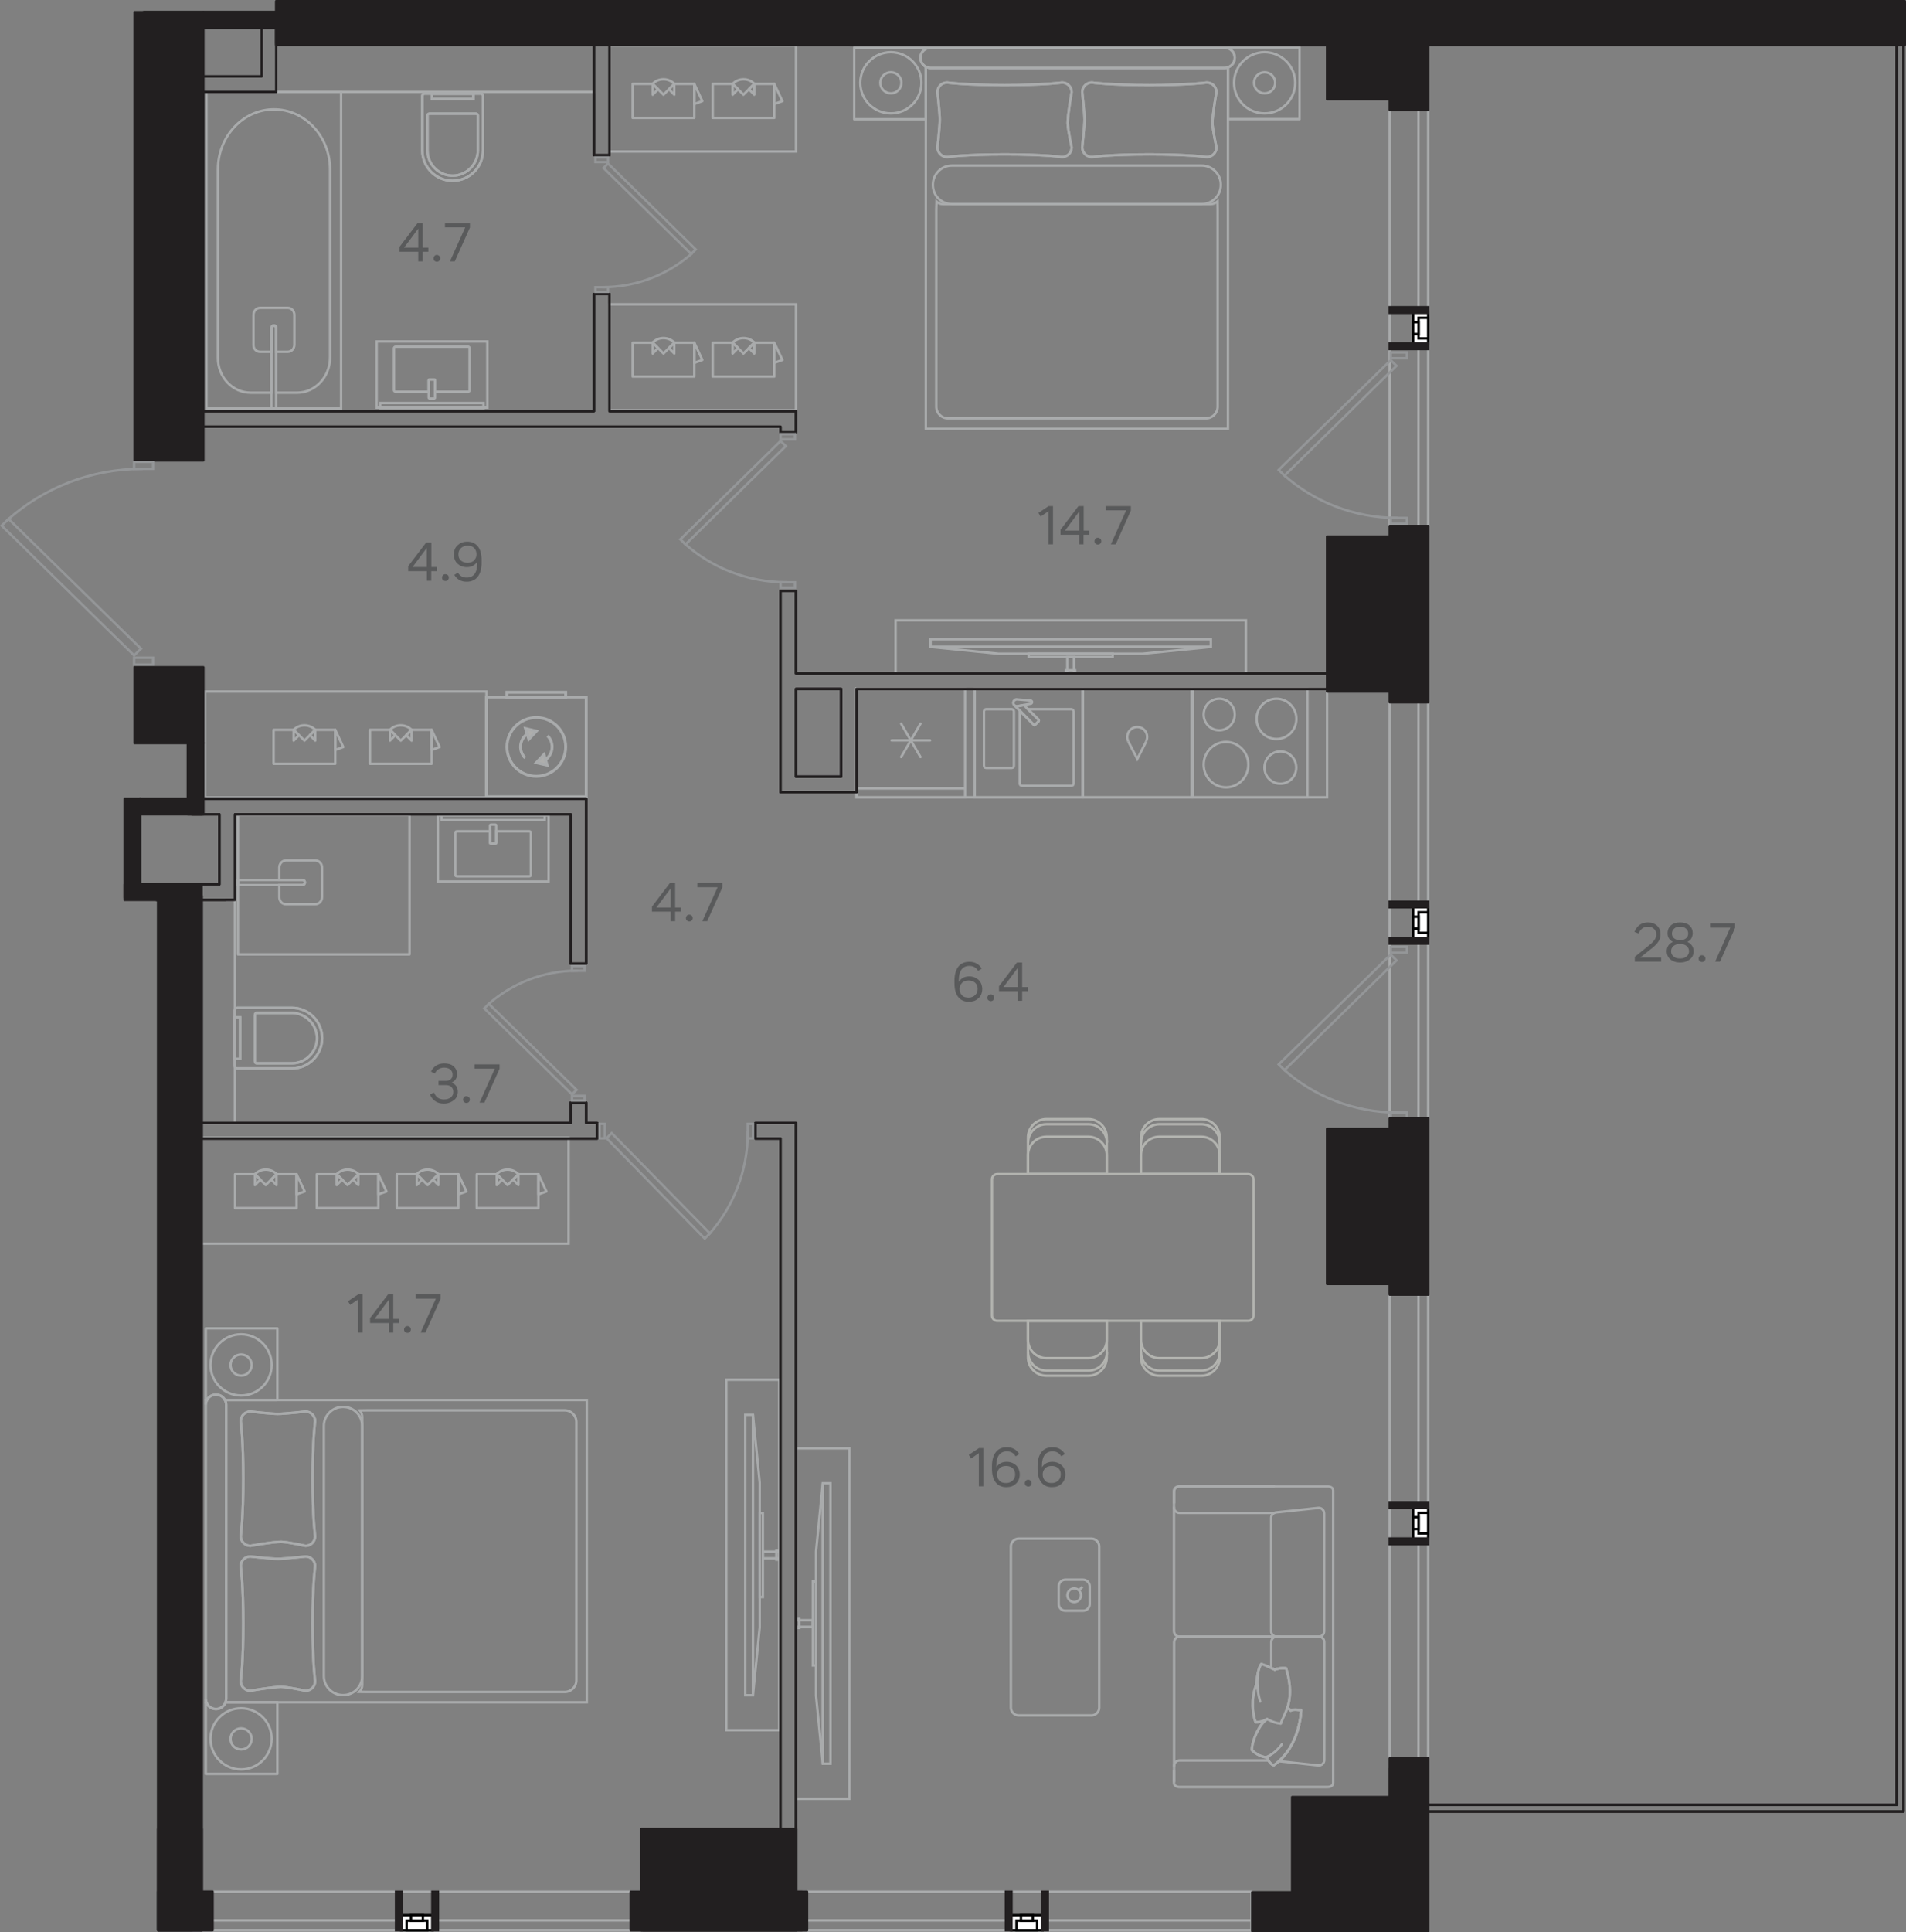 <?xml version="1.0" encoding="utf-8"?>
<!-- Generator: Adobe Illustrator 28.6.0, SVG Export Plug-In . SVG Version: 9.03 Build 54939)  -->
<svg version="1.1" id="Слой_1" xmlns="http://www.w3.org/2000/svg" xmlns:xlink="http://www.w3.org/1999/xlink" x="0px" y="0px"
	 viewBox="0 0 157.08 159.17" style="enable-background:new 0 0 157.08 159.17;" xml:space="preserve">
<rect x="0" y="0" width="157.08" height="159.17" fill="#808080" stroke="none"/>
<rect x="66.23" y="155.84" style="fill:none;stroke:#A9ABAC;stroke-width:0.2;stroke-miterlimit:10;" width="36.91" height="3.18"/>
<rect x="66.23" y="158.2" style="fill:none;stroke:#A9ABAC;stroke-width:0.2;stroke-miterlimit:10;" width="36.91" height="0.81"/>
<rect x="83.33" y="157.77" style="fill:#FFFFFF;" width="2.59" height="1.24"/>
<rect x="83.33" y="157.77" style="fill:none;stroke:#010202;stroke-width:0.2;stroke-miterlimit:10;" width="2.59" height="1.24"/>
<rect x="83.77" y="158.22" style="fill:#FFFFFF;" width="1.7" height="0.79"/>
<rect x="83.77" y="158.22" style="fill:none;stroke:#010202;stroke-width:0.2;stroke-miterlimit:10;" width="1.7" height="0.79"/>
<rect x="84.13" y="157.77" style="fill:#FFFFFF;" width="0.98" height="0.45"/>
<rect x="84.14" y="157.77" style="fill:none;stroke:#010202;stroke-width:0.2;stroke-miterlimit:10;" width="0.98" height="0.45"/>
<rect x="83.09" y="156.03" style="fill:#221F20;" width="0.08" height="2.79"/>
<rect x="82.8" y="155.74" style="fill:#221F20;" width="0.66" height="3.37"/>
<rect x="86.08" y="156.03" style="fill:#221F20;" width="0.08" height="2.79"/>
<rect x="85.79" y="155.74" style="fill:#221F20;" width="0.66" height="3.37"/>
<rect x="15.97" y="155.84" style="fill:none;stroke:#A9ABAC;stroke-width:0.2;stroke-miterlimit:10;" width="36.91" height="3.18"/>
<rect x="15.97" y="158.2" style="fill:none;stroke:#A9ABAC;stroke-width:0.2;stroke-miterlimit:10;" width="36.91" height="0.81"/>
<rect x="33.06" y="157.77" style="fill:#FFFFFF;" width="2.59" height="1.24"/>
<rect x="33.06" y="157.77" style="fill:none;stroke:#010202;stroke-width:0.2;stroke-miterlimit:10;" width="2.59" height="1.24"/>
<rect x="33.51" y="158.22" style="fill:#FFFFFF;" width="1.7" height="0.79"/>
<rect x="33.51" y="158.22" style="fill:none;stroke:#010202;stroke-width:0.2;stroke-miterlimit:10;" width="1.7" height="0.79"/>
<rect x="33.87" y="157.77" style="fill:#FFFFFF;" width="0.98" height="0.45"/>
<rect x="33.87" y="157.77" style="fill:none;stroke:#010202;stroke-width:0.2;stroke-miterlimit:10;" width="0.98" height="0.45"/>
<rect x="32.83" y="156.03" style="fill:#221F20;" width="0.08" height="2.79"/>
<rect x="32.54" y="155.74" style="fill:#221F20;" width="0.66" height="3.37"/>
<rect x="35.82" y="156.03" style="fill:#221F20;" width="0.08" height="2.79"/>
<rect x="35.53" y="155.74" style="fill:#221F20;" width="0.66" height="3.37"/>
<rect x="114.53" y="106.65" style="fill:none;stroke:#A9ABAC;stroke-width:0.2;stroke-miterlimit:10;" width="3.18" height="38.91"/>
<rect x="116.9" y="106.65" style="fill:none;stroke:#A9ABAC;stroke-width:0.2;stroke-miterlimit:10;" width="0.81" height="38.91"/>
<rect x="116.46" y="124.17" style="fill:#FFFFFF;" width="1.24" height="2.59"/>
<rect x="116.46" y="124.17" style="fill:none;stroke:#010202;stroke-width:0.2;stroke-miterlimit:10;" width="1.24" height="2.59"/>
<rect x="116.91" y="124.62" style="fill:#FFFFFF;" width="0.79" height="1.7"/>
<rect x="116.91" y="124.62" style="fill:none;stroke:#010202;stroke-width:0.2;stroke-miterlimit:10;" width="0.79" height="1.7"/>
<rect x="116.46" y="124.98" style="fill:#FFFFFF;" width="0.45" height="0.98"/>
<rect x="116.46" y="124.98" style="fill:none;stroke:#010202;stroke-width:0.2;stroke-miterlimit:10;" width="0.45" height="0.98"/>
<rect x="114.72" y="123.93" style="fill:#221F20;" width="2.79" height="0.08"/>
<rect x="114.43" y="123.65" style="fill:#221F20;" width="3.37" height="0.65"/>
<rect x="114.72" y="126.92" style="fill:#221F20;" width="2.79" height="0.08"/>
<rect x="114.43" y="126.64" style="fill:#221F20;" width="3.37" height="0.66"/>
<rect x="114.53" y="55.7" style="fill:none;stroke:#A9ABAC;stroke-width:0.2;stroke-miterlimit:10;" width="3.18" height="38.91"/>
<rect x="116.9" y="55.7" style="fill:none;stroke:#A9ABAC;stroke-width:0.2;stroke-miterlimit:10;" width="0.81" height="38.91"/>
<rect x="116.46" y="74.71" style="fill:#FFFFFF;" width="1.24" height="2.59"/>
<rect x="116.46" y="74.71" style="fill:none;stroke:#010202;stroke-width:0.2;stroke-miterlimit:10;" width="1.24" height="2.59"/>
<rect x="116.91" y="75.15" style="fill:#FFFFFF;" width="0.79" height="1.7"/>
<rect x="116.91" y="75.15" style="fill:none;stroke:#010202;stroke-width:0.2;stroke-miterlimit:10;" width="0.79" height="1.7"/>
<rect x="116.46" y="75.52" style="fill:#FFFFFF;" width="0.45" height="0.98"/>
<rect x="116.46" y="75.52" style="fill:none;stroke:#010202;stroke-width:0.2;stroke-miterlimit:10;" width="0.45" height="0.98"/>
<rect x="114.72" y="74.47" style="fill:#221F20;" width="2.79" height="0.08"/>
<rect x="114.43" y="74.18" style="fill:#221F20;" width="3.37" height="0.66"/>
<rect x="114.72" y="77.46" style="fill:#221F20;" width="2.79" height="0.08"/>
<rect x="114.43" y="77.17" style="fill:#221F20;" width="3.37" height="0.66"/>
<polygon style="fill:none;stroke:#949698;stroke-width:0.2;stroke-miterlimit:10;" points="115.09,79.11 114.61,78.64 105.38,87.68 
	105.86,88.15 "/>
<path style="fill:none;stroke:#949698;stroke-width:0.2;stroke-linecap:round;stroke-linejoin:round;stroke-miterlimit:10;" d="
	M115.19,91.65c-3.63,0-6.93-1.35-9.42-3.57"/>
<rect x="114.61" y="78" style="fill:none;stroke:#949698;stroke-width:0.2;stroke-miterlimit:10;" width="1.33" height="0.48"/>
<rect x="114.61" y="91.65" style="fill:none;stroke:#949698;stroke-width:0.2;stroke-miterlimit:10;" width="1.33" height="0.48"/>
<rect x="114.53" y="6.72" style="fill:none;stroke:#A9ABAC;stroke-width:0.2;stroke-miterlimit:10;" width="3.18" height="38.91"/>
<rect x="116.9" y="6.72" style="fill:none;stroke:#A9ABAC;stroke-width:0.2;stroke-miterlimit:10;" width="0.81" height="38.91"/>
<rect x="116.46" y="25.73" style="fill:#FFFFFF;" width="1.24" height="2.59"/>
<rect x="116.46" y="25.73" style="fill:none;stroke:#010202;stroke-width:0.2;stroke-miterlimit:10;" width="1.24" height="2.59"/>
<rect x="116.91" y="26.18" style="fill:#FFFFFF;" width="0.79" height="1.7"/>
<rect x="116.91" y="26.18" style="fill:none;stroke:#010202;stroke-width:0.2;stroke-miterlimit:10;" width="0.79" height="1.7"/>
<rect x="116.46" y="26.54" style="fill:#FFFFFF;" width="0.45" height="0.98"/>
<rect x="116.46" y="26.54" style="fill:none;stroke:#010202;stroke-width:0.2;stroke-miterlimit:10;" width="0.45" height="0.98"/>
<rect x="114.72" y="25.49" style="fill:#221F20;" width="2.79" height="0.08"/>
<rect x="114.43" y="25.21" style="fill:#221F20;" width="3.37" height="0.66"/>
<rect x="114.72" y="28.48" style="fill:#221F20;" width="2.79" height="0.08"/>
<rect x="114.43" y="28.19" style="fill:#221F20;" width="3.37" height="0.66"/>
<polygon style="fill:none;stroke:#949698;stroke-width:0.2;stroke-miterlimit:10;" points="115.09,30.13 114.61,29.67 105.38,38.71 
	105.86,39.18 "/>
<path style="fill:none;stroke:#949698;stroke-width:0.2;stroke-linecap:round;stroke-linejoin:round;stroke-miterlimit:10;" d="
	M115.19,42.67c-3.63,0-6.93-1.35-9.42-3.57"/>
<rect x="114.61" y="29.03" style="fill:none;stroke:#949698;stroke-width:0.2;stroke-miterlimit:10;" width="1.33" height="0.48"/>
<rect x="114.61" y="42.67" style="fill:none;stroke:#949698;stroke-width:0.2;stroke-miterlimit:10;" width="1.33" height="0.48"/>
<g>
	<path style="fill:none;stroke:#A9ABAC;stroke-width:0.2;stroke-miterlimit:10;" d="M24.95,72.49h-5.34v0.42h5.34
		c0.09,0,0.17-0.09,0.17-0.21C25.12,72.58,25.05,72.49,24.95,72.49z"/>
	
		<polygon style="fill:none;stroke:#A9ABAC;stroke-width:0.2;stroke-linecap:round;stroke-linejoin:round;stroke-miterlimit:10;" points="
		30.26,67.14 33.75,67.14 33.75,78.62 19.61,78.62 19.61,67.14 25.77,67.14 	"/>
	<path style="fill:none;stroke:#A9ABAC;stroke-width:0.2;stroke-miterlimit:10;" d="M23.02,73.92V72.9h1.9
		c0.11,0,0.21-0.09,0.21-0.21c0-0.12-0.09-0.21-0.21-0.21h-1.9v-1.02c0-0.32,0.25-0.58,0.56-0.58h2.4c0.31,0,0.56,0.26,0.56,0.58
		v2.45c0,0.32-0.25,0.58-0.56,0.58l-2.4,0C23.27,74.5,23.02,74.24,23.02,73.92z"/>
</g>
<g>
	<rect x="16.9" y="56.97" style="fill:none;stroke:#A9ABAC;stroke-width:0.2;stroke-miterlimit:10;" width="23.19" height="8.73"/>
	
		<polyline style="fill:none;stroke:#A9ABAC;stroke-width:0.2;stroke-linecap:round;stroke-linejoin:round;stroke-miterlimit:10;" points="
		36.23,61.54 35.57,60.12 35.57,61.78 36.23,61.54 	"/>
	
		<polyline style="fill:none;stroke:#A9ABAC;stroke-width:0.2;stroke-linecap:round;stroke-linejoin:round;stroke-miterlimit:10;" points="
		33.92,60.12 33.47,60.56 33.92,61.01 33.92,60.12 	"/>
	
		<polyline style="fill:none;stroke:#A9ABAC;stroke-width:0.2;stroke-linecap:round;stroke-linejoin:round;stroke-miterlimit:10;" points="
		32.58,60.56 32.14,60.12 32.14,61.01 32.58,60.56 	"/>
	
		<polyline style="fill:none;stroke:#A9ABAC;stroke-width:0.2;stroke-linecap:round;stroke-linejoin:round;stroke-miterlimit:10;" points="
		30.49,60.12 30.49,62.92 35.57,62.92 35.57,60.12 33.92,60.12 33.03,61.01 32.14,60.12 30.49,60.12 	"/>
	<path style="fill:none;stroke:#A9ABAC;stroke-width:0.2;stroke-linecap:round;stroke-linejoin:round;stroke-miterlimit:10;" d="
		M33.92,60.12c-0.24-0.24-0.56-0.37-0.89-0.37c-0.34,0-0.66,0.13-0.89,0.37"/>
	
		<polyline style="fill:none;stroke:#A9ABAC;stroke-width:0.2;stroke-linecap:round;stroke-linejoin:round;stroke-miterlimit:10;" points="
		28.29,61.54 27.63,60.12 27.63,61.78 28.29,61.54 	"/>
	
		<polyline style="fill:none;stroke:#A9ABAC;stroke-width:0.2;stroke-linecap:round;stroke-linejoin:round;stroke-miterlimit:10;" points="
		25.98,60.12 25.54,60.56 25.98,61.01 25.98,60.12 	"/>
	
		<polyline style="fill:none;stroke:#A9ABAC;stroke-width:0.2;stroke-linecap:round;stroke-linejoin:round;stroke-miterlimit:10;" points="
		24.64,60.56 24.2,60.12 24.2,61.01 24.64,60.56 	"/>
	
		<polyline style="fill:none;stroke:#A9ABAC;stroke-width:0.2;stroke-linecap:round;stroke-linejoin:round;stroke-miterlimit:10;" points="
		22.55,60.12 22.55,62.92 27.63,62.92 27.63,60.12 25.98,60.12 25.09,61.01 24.2,60.12 22.55,60.12 	"/>
	<path style="fill:none;stroke:#A9ABAC;stroke-width:0.2;stroke-linecap:round;stroke-linejoin:round;stroke-miterlimit:10;" d="
		M25.98,60.12c-0.24-0.24-0.56-0.37-0.89-0.37c-0.34,0-0.66,0.13-0.89,0.37"/>
</g>
<path style="fill:none;stroke:#A9ABAC;stroke-width:0.2;stroke-linecap:round;stroke-linejoin:round;stroke-miterlimit:10;" d="
	M96.76,123.8v-1.03c0-0.18,0.2-0.32,0.45-0.32h12.21c0.25,0,0.45,0.14,0.45,0.32l0,24.12c0,0.18-0.2,0.32-0.45,0.32H97.2
	c-0.25,0-0.45-0.14-0.45-0.32v-1.01"/>
<path style="fill:none;stroke:#A9ABAC;stroke-width:0.2;stroke-linecap:round;stroke-linejoin:round;stroke-miterlimit:10;" d="
	M96.75,124.18v10.18c0,0.26,0.21,0.47,0.47,0.47h8.22"/>
<path style="fill:none;stroke:#A9ABAC;stroke-width:0.2;stroke-linecap:round;stroke-linejoin:round;stroke-miterlimit:10;" d="
	M96.76,145.47v-10.18c0-0.26,0.21-0.47,0.47-0.47h8.21"/>
<path style="fill:none;stroke:#A9ABAC;stroke-width:0.2;stroke-linecap:round;stroke-linejoin:round;stroke-miterlimit:10;" d="
	M105.01,124.63H97.2c-0.25,0-0.45-0.2-0.45-0.45v-1.28c0-0.25,0.2-0.45,0.45-0.45h7.81"/>
<path style="fill:none;stroke:#A9ABAC;stroke-width:0.2;stroke-linecap:round;stroke-linejoin:round;stroke-miterlimit:10;" d="
	M104.76,134.38v-9.34c0-0.23,0.17-0.42,0.4-0.45l3.47-0.37c0.27-0.03,0.5,0.18,0.5,0.45v9.71c0,0.25-0.2,0.45-0.45,0.45h-3.47
	C104.96,134.83,104.76,134.62,104.76,134.38z"/>
<path style="fill:none;stroke:#A9ABAC;stroke-width:0.2;stroke-linecap:round;stroke-linejoin:round;stroke-miterlimit:10;" d="
	M105.06,137.54c0.36-0.17,0.93-0.11,0.93-0.11c0.47,1.53,0.34,2.55,0.1,3.27c0,0,0.01,0,0.03,0.01c0.05,0.03,0.17,0.1,0.25,0.2
	c0.04-0.04,0.12-0.06,0.21-0.07c0.27-0.03,0.65,0.04,0.65,0.04s0,0.01,0,0.03c0,0.04-0.01,0.13-0.02,0.25
	c-0.05,0.54-0.24,1.77-0.95,2.89c-0.23,0.36-0.52,0.72-0.87,1.03l3.25,0.35c0.27,0.03,0.5-0.18,0.5-0.45v-9.71
	c0-0.25-0.2-0.45-0.45-0.45h-3.47c-0.25,0-0.45,0.2-0.45,0.45v2.13C104.86,137.45,104.96,137.5,105.06,137.54z"/>
<path style="fill:none;stroke:#A9ABAC;stroke-width:0.2;stroke-linecap:round;stroke-linejoin:round;stroke-miterlimit:10;" d="
	M105.06,137.54c0.36-0.17,0.93-0.11,0.93-0.11c0.86,2.76-0.26,3.87-0.44,4.55l0.54-1.28c0,0,0.17,0.08,0.28,0.22
	c0.18-0.15,0.86-0.03,0.86-0.03s-0.04,2.98-2.26,4.54c-0.42-0.16-0.52-0.65-0.52-0.65s-0.67,0-1.28-0.61c0-0.76,0.62-2.16,1.26-2.55
	c0,0-0.43,0.28-0.96,0.25c-0.23-0.66-0.41-1.88,0.06-3.08c0.12-1.47,0.42-1.71,0.42-1.71S104.56,137.29,105.06,137.54z"/>
<path style="fill:none;stroke:#A9ABAC;stroke-width:0.2;stroke-linecap:round;stroke-linejoin:round;stroke-miterlimit:10;" d="
	M105.55,141.98c0,0-0.43,0.01-1.11-0.36"/>
<path style="fill:none;stroke:#A9ABAC;stroke-width:0.2;stroke-linecap:round;stroke-linejoin:round;stroke-miterlimit:10;" d="
	M105.99,137.43c0,0-0.57-0.06-0.93,0.11c-0.5-0.25-1.1-0.47-1.1-0.47s-0.3,0.24-0.42,1.71c-0.47,1.2-0.29,2.42-0.07,3.08
	c0.52,0.03,0.96-0.25,0.96-0.25c-0.64,0.39-1.26,1.78-1.26,2.55c0.6,0.61,1.28,0.61,1.28,0.61s0.1,0.49,0.52,0.65
	c2.22-1.55,2.26-4.54,2.26-4.54s-0.68-0.12-0.86,0.03c-0.11-0.13-0.28-0.22-0.28-0.22"/>
<path style="fill:none;stroke:#A9ABAC;stroke-width:0.2;stroke-linecap:round;stroke-linejoin:round;stroke-miterlimit:10;" d="
	M103.86,140.17c-0.15-0.5-0.26-1.13-0.23-1.85c0.01-0.15,0.02-0.3,0.04-0.44"/>
<path style="fill:none;stroke:#A9ABAC;stroke-width:0.2;stroke-linecap:round;stroke-linejoin:round;stroke-miterlimit:10;" d="
	M105.65,143.68c-0.24,0.33-0.57,0.68-1.01,0.93c-0.1,0.05-0.19,0.1-0.28,0.14"/>
<path style="fill:none;stroke:#A9ABAC;stroke-width:0.2;stroke-linecap:round;stroke-linejoin:round;stroke-miterlimit:10;" d="
	M104.55,145.02h-7.34c-0.25,0-0.45,0.2-0.45,0.45v1.28"/>
<rect x="65.63" y="119.31" style="fill:none;stroke:#A9ABAC;stroke-width:0.2;stroke-miterlimit:10;" width="4.37" height="28.87"/>
<rect x="67.81" y="122.19" style="fill:none;stroke:#A9ABAC;stroke-width:0.2;stroke-miterlimit:10;" width="0.63" height="23.1"/>
<polygon style="fill:none;stroke:#A9ABAC;stroke-width:0.2;stroke-miterlimit:10;" points="67.81,145.29 67.81,122.19 67.25,127.8 
	67.25,139.69 "/>
<rect x="65.63" y="133.47" style="fill:none;stroke:#A9ABAC;stroke-width:0.2;stroke-miterlimit:10;" width="1.35" height="0.55"/>
<rect x="66.99" y="130.28" style="fill:none;stroke:#A9ABAC;stroke-width:0.2;stroke-miterlimit:10;" width="0.26" height="6.92"/>
<rect x="65.63" y="133.37" style="fill:none;stroke:#A9ABAC;stroke-width:0.2;stroke-miterlimit:10;" width="0.25" height="0.74"/>
<rect x="73.81" y="51.1" style="fill:none;stroke:#A9ABAC;stroke-width:0.2;stroke-miterlimit:10;" width="28.87" height="4.37"/>
<rect x="76.69" y="52.66" style="fill:none;stroke:#A9ABAC;stroke-width:0.2;stroke-miterlimit:10;" width="23.1" height="0.63"/>
<polygon style="fill:none;stroke:#A9ABAC;stroke-width:0.2;stroke-miterlimit:10;" points="99.79,53.29 76.69,53.29 82.29,53.85 
	94.18,53.85 "/>
<rect x="87.96" y="54.11" style="fill:none;stroke:#A9ABAC;stroke-width:0.2;stroke-miterlimit:10;" width="0.55" height="1.35"/>
<rect x="84.78" y="53.85" style="fill:none;stroke:#A9ABAC;stroke-width:0.2;stroke-miterlimit:10;" width="6.92" height="0.26"/>
<rect x="87.86" y="55.22" style="fill:none;stroke:#A9ABAC;stroke-width:0.2;stroke-miterlimit:10;" width="0.74" height="0.25"/>
<path style="fill:none;stroke:#A9ABAC;stroke-width:0.2;stroke-miterlimit:10;" d="M89.95,141.31h-6c-0.35,0-0.64-0.29-0.64-0.64
	v-13.28c0-0.35,0.29-0.64,0.64-0.64h6c0.35,0,0.64,0.29,0.64,0.64v13.28C90.59,141.02,90.3,141.31,89.95,141.31z"/>
<path style="fill:none;stroke:#A9ABAC;stroke-width:0.2;stroke-miterlimit:10;" d="M89.26,132.69H87.8c-0.3,0-0.55-0.25-0.55-0.55
	v-1.46c0-0.3,0.25-0.55,0.55-0.55h1.46c0.3,0,0.55,0.25,0.55,0.55v1.46C89.81,132.44,89.56,132.69,89.26,132.69z"/>
<path style="fill:none;stroke:#A9ABAC;stroke-width:0.2;stroke-miterlimit:10;" d="M89.09,131.37c0.02,0.31-0.21,0.58-0.52,0.6
	c-0.31,0.02-0.58-0.21-0.6-0.52c-0.02-0.31,0.21-0.58,0.52-0.6C88.8,130.83,89.06,131.06,89.09,131.37z"/>
<line style="fill:none;stroke:#A9ABAC;stroke-width:0.2;stroke-miterlimit:10;" x1="89.21" y1="130.72" x2="88.92" y2="131.01"/>
<path style="fill:none;stroke:#B2B3AF;stroke-width:0.2;stroke-miterlimit:10;" d="M94.04,94.13c0-0.84,0.68-1.52,1.52-1.52H99
	c0.84,0,1.52,0.68,1.52,1.52"/>
<path style="fill:none;stroke:#B2B3AF;stroke-width:0.2;stroke-miterlimit:10;" d="M84.73,94.13c0-0.84,0.68-1.52,1.52-1.52h3.45
	c0.84,0,1.52,0.68,1.52,1.52"/>
<path style="fill:none;stroke:#B2B3AF;stroke-width:0.2;stroke-miterlimit:10;" d="M94.04,111.39c0,0.84,0.68,1.52,1.52,1.52H99
	c0.84,0,1.52-0.68,1.52-1.52"/>
<path style="fill:none;stroke:#B2B3AF;stroke-width:0.2;stroke-miterlimit:10;" d="M100.52,108.8v1.56c0,0.84-0.68,1.52-1.52,1.52
	h-3.45c-0.84,0-1.52-0.68-1.52-1.52v-1.56H100.52z"/>
<path style="fill:none;stroke:#B2B3AF;stroke-width:0.2;stroke-miterlimit:10;" d="M100.52,108.8v3.02c0,0.84-0.68,1.51-1.52,1.51
	h-3.45c-0.84,0-1.52-0.68-1.52-1.51v-3.02H100.52z"/>
<path style="fill:none;stroke:#B2B3AF;stroke-width:0.2;stroke-miterlimit:10;" d="M84.73,111.39c0,0.84,0.68,1.52,1.52,1.52h3.45
	c0.84,0,1.52-0.68,1.52-1.52"/>
<path style="fill:none;stroke:#B2B3AF;stroke-width:0.2;stroke-miterlimit:10;" d="M91.21,108.8v1.56c0,0.84-0.68,1.52-1.52,1.52
	h-3.45c-0.84,0-1.52-0.68-1.52-1.52v-1.56H91.21z"/>
<path style="fill:none;stroke:#B2B3AF;stroke-width:0.2;stroke-miterlimit:10;" d="M91.21,108.8v3.02c0,0.84-0.68,1.51-1.52,1.51
	h-3.45c-0.84,0-1.52-0.68-1.52-1.51v-3.02H91.21z"/>
<path style="fill:none;stroke:#B2B3AF;stroke-width:0.2;stroke-miterlimit:10;" d="M100.52,96.72v-1.56c0-0.84-0.68-1.52-1.52-1.52
	h-3.45c-0.84,0-1.52,0.68-1.52,1.52v1.56H100.52z"/>
<path style="fill:none;stroke:#B2B3AF;stroke-width:0.2;stroke-miterlimit:10;" d="M100.52,96.72V93.7c0-0.84-0.68-1.51-1.52-1.51
	h-3.45c-0.84,0-1.52,0.68-1.52,1.51v3.02H100.52z"/>
<path style="fill:none;stroke:#B2B3AF;stroke-width:0.2;stroke-miterlimit:10;" d="M91.21,96.72v-1.56c0-0.84-0.68-1.52-1.52-1.52
	h-3.45c-0.84,0-1.52,0.68-1.52,1.52v1.56H91.21z"/>
<path style="fill:none;stroke:#B2B3AF;stroke-width:0.2;stroke-miterlimit:10;" d="M91.21,96.72V93.7c0-0.84-0.68-1.51-1.52-1.51
	h-3.45c-0.84,0-1.52,0.68-1.52,1.51v3.02H91.21z"/>
<path style="fill:none;stroke:#B2B3AF;stroke-width:0.2;stroke-miterlimit:10;" d="M81.75,97.16v11.21c0,0.24,0.2,0.44,0.44,0.44
	h20.68c0.24,0,0.44-0.2,0.44-0.44V97.16c0-0.24-0.2-0.44-0.44-0.44H82.19C81.94,96.72,81.75,96.91,81.75,97.16z"/>
<rect x="16.63" y="93.72" style="fill:none;stroke:#A9ABAC;stroke-width:0.2;stroke-miterlimit:10;" width="30.23" height="8.73"/>
<rect x="50.23" y="25.07" style="fill:none;stroke:#A9ABAC;stroke-width:0.2;stroke-miterlimit:10;" width="15.37" height="8.73"/>
<polyline style="fill:none;stroke:#A9ABAC;stroke-width:0.2;stroke-linecap:round;stroke-linejoin:round;stroke-miterlimit:10;" points="
	64.48,29.65 63.81,28.23 63.81,29.89 64.48,29.65 "/>
<polyline style="fill:none;stroke:#A9ABAC;stroke-width:0.2;stroke-linecap:round;stroke-linejoin:round;stroke-miterlimit:10;" points="
	62.16,28.23 61.72,28.67 62.16,29.12 62.16,28.23 "/>
<polyline style="fill:none;stroke:#A9ABAC;stroke-width:0.2;stroke-linecap:round;stroke-linejoin:round;stroke-miterlimit:10;" points="
	60.83,28.67 60.38,28.23 60.38,29.12 60.83,28.67 "/>
<polyline style="fill:none;stroke:#A9ABAC;stroke-width:0.2;stroke-linecap:round;stroke-linejoin:round;stroke-miterlimit:10;" points="
	58.74,28.23 58.74,31.02 63.81,31.02 63.81,28.23 62.16,28.23 61.27,29.12 60.38,28.23 58.74,28.23 "/>
<path style="fill:none;stroke:#A9ABAC;stroke-width:0.2;stroke-linecap:round;stroke-linejoin:round;stroke-miterlimit:10;" d="
	M62.17,28.22c-0.24-0.24-0.56-0.37-0.89-0.37c-0.34,0-0.66,0.13-0.89,0.37"/>
<polyline style="fill:none;stroke:#A9ABAC;stroke-width:0.2;stroke-linecap:round;stroke-linejoin:round;stroke-miterlimit:10;" points="
	57.88,29.65 57.22,28.23 57.22,29.89 57.88,29.65 "/>
<polyline style="fill:none;stroke:#A9ABAC;stroke-width:0.2;stroke-linecap:round;stroke-linejoin:round;stroke-miterlimit:10;" points="
	55.57,28.23 55.13,28.67 55.57,29.12 55.57,28.23 "/>
<polyline style="fill:none;stroke:#A9ABAC;stroke-width:0.2;stroke-linecap:round;stroke-linejoin:round;stroke-miterlimit:10;" points="
	54.23,28.67 53.79,28.23 53.79,29.12 54.23,28.67 "/>
<polyline style="fill:none;stroke:#A9ABAC;stroke-width:0.2;stroke-linecap:round;stroke-linejoin:round;stroke-miterlimit:10;" points="
	52.14,28.23 52.14,31.02 57.22,31.02 57.22,28.23 55.57,28.23 54.68,29.12 53.79,28.23 52.14,28.23 "/>
<path style="fill:none;stroke:#A9ABAC;stroke-width:0.2;stroke-linecap:round;stroke-linejoin:round;stroke-miterlimit:10;" d="
	M55.57,28.22c-0.24-0.24-0.56-0.37-0.89-0.37c-0.34,0-0.66,0.13-0.89,0.37"/>
<rect x="50.23" y="3.75" style="fill:none;stroke:#A9ABAC;stroke-width:0.2;stroke-miterlimit:10;" width="15.37" height="8.73"/>
<polyline style="fill:none;stroke:#A9ABAC;stroke-width:0.2;stroke-linecap:round;stroke-linejoin:round;stroke-miterlimit:10;" points="
	64.48,8.33 63.81,6.91 63.81,8.57 64.48,8.33 "/>
<polyline style="fill:none;stroke:#A9ABAC;stroke-width:0.2;stroke-linecap:round;stroke-linejoin:round;stroke-miterlimit:10;" points="
	62.16,6.91 61.72,7.35 62.16,7.8 62.16,6.91 "/>
<polyline style="fill:none;stroke:#A9ABAC;stroke-width:0.2;stroke-linecap:round;stroke-linejoin:round;stroke-miterlimit:10;" points="
	60.83,7.35 60.38,6.91 60.38,7.8 60.83,7.35 "/>
<polyline style="fill:none;stroke:#A9ABAC;stroke-width:0.2;stroke-linecap:round;stroke-linejoin:round;stroke-miterlimit:10;" points="
	58.74,6.91 58.74,9.71 63.81,9.71 63.81,6.91 62.16,6.91 61.27,7.8 60.38,6.91 58.74,6.91 "/>
<path style="fill:none;stroke:#A9ABAC;stroke-width:0.2;stroke-linecap:round;stroke-linejoin:round;stroke-miterlimit:10;" d="
	M62.17,6.9c-0.24-0.24-0.56-0.37-0.89-0.37c-0.34,0-0.66,0.13-0.89,0.37"/>
<polyline style="fill:none;stroke:#A9ABAC;stroke-width:0.2;stroke-linecap:round;stroke-linejoin:round;stroke-miterlimit:10;" points="
	57.88,8.33 57.22,6.91 57.22,8.57 57.88,8.33 "/>
<polyline style="fill:none;stroke:#A9ABAC;stroke-width:0.2;stroke-linecap:round;stroke-linejoin:round;stroke-miterlimit:10;" points="
	55.57,6.91 55.13,7.35 55.57,7.8 55.57,6.91 "/>
<polyline style="fill:none;stroke:#A9ABAC;stroke-width:0.2;stroke-linecap:round;stroke-linejoin:round;stroke-miterlimit:10;" points="
	54.23,7.35 53.79,6.91 53.79,7.8 54.23,7.35 "/>
<polyline style="fill:none;stroke:#A9ABAC;stroke-width:0.2;stroke-linecap:round;stroke-linejoin:round;stroke-miterlimit:10;" points="
	52.14,6.91 52.14,9.71 57.22,9.71 57.22,6.91 55.57,6.91 54.68,7.8 53.79,6.91 52.14,6.91 "/>
<path style="fill:none;stroke:#A9ABAC;stroke-width:0.2;stroke-linecap:round;stroke-linejoin:round;stroke-miterlimit:10;" d="
	M55.57,6.9c-0.24-0.24-0.56-0.37-0.89-0.37c-0.34,0-0.66,0.13-0.89,0.37"/>
<path style="fill:none;stroke:#A9ABAC;stroke-width:0.2;stroke-miterlimit:10;" d="M25.97,129.01c0,0-0.21,1.51-0.21,4.74
	c0,3.23,0.21,4.74,0.21,4.74c0,0.44-0.35,0.79-0.79,0.79c0,0-1.49-0.32-2-0.32c-0.64-0.01-2.55,0.32-2.55,0.32
	c-0.43,0-0.79-0.35-0.79-0.79c0,0,0.21-1.5,0.21-4.74c0-3.23-0.21-4.74-0.21-4.74c0-0.44,0.35-0.79,0.79-0.79
	c0,0,1.7,0.19,2.27,0.19c0.57,0,2.28-0.19,2.28-0.19C25.62,128.22,25.97,128.57,25.97,129.01"/>
<path style="fill:none;stroke:#A9ABAC;stroke-width:0.2;stroke-miterlimit:10;" d="M25.97,117.07c0,0-0.21,1.5-0.21,4.74
	c0,3.23,0.21,4.74,0.21,4.74c0,0.44-0.35,0.79-0.79,0.79c0,0-1.49-0.32-2-0.33c-0.64-0.01-2.55,0.33-2.55,0.33
	c-0.43,0-0.79-0.35-0.79-0.79c0,0,0.21-1.5,0.21-4.74c0-3.23-0.21-4.74-0.21-4.74c0-0.44,0.35-0.79,0.79-0.79
	c0,0,1.7,0.19,2.27,0.19c0.57,0,2.28-0.19,2.28-0.19C25.62,116.28,25.97,116.64,25.97,117.07"/>
<path style="fill:none;stroke:#A9ABAC;stroke-width:0.2;stroke-miterlimit:10;" d="M29.85,116.73v22.08c0,0.22-0.09,0.41-0.23,0.56
	l0.7,0.01h16.22c0.53,0,0.96-0.43,0.96-0.96v-21.28c0-0.53-0.43-0.96-0.96-0.96H30.33l-0.68,0.01
	C29.77,116.34,29.85,116.52,29.85,116.73z"/>
<path style="fill:none;stroke:#A9ABAC;stroke-width:0.2;stroke-miterlimit:10;" d="M28.29,115.9h-0.03c-0.86,0-1.57,0.7-1.57,1.57
	v20.6c0,0.86,0.7,1.57,1.57,1.57h0.03c0.86,0,1.56-0.7,1.56-1.57v-20.6C29.85,116.6,29.15,115.9,28.29,115.9z"/>
<path style="fill:none;stroke:#A9ABAC;stroke-width:0.2;stroke-linecap:round;stroke-linejoin:round;stroke-miterlimit:10;" d="
	M16.96,115.33h0.1c0.14-0.26,0.4-0.44,0.72-0.44h0.04c0.31,0,0.58,0.18,0.72,0.44h4.32v-5.9h-5.9V115.33z"/>
<path style="fill:none;stroke:#A9ABAC;stroke-width:0.2;stroke-linecap:round;stroke-linejoin:round;stroke-miterlimit:10;" d="
	M17.82,140.79h-0.04c-0.36,0-0.66-0.23-0.77-0.56h-0.05v5.9h5.9v-5.9h-4.27C18.48,140.55,18.18,140.79,17.82,140.79z"/>
<path style="fill:none;stroke:#A9ABAC;stroke-width:0.2;stroke-miterlimit:10;" d="M16.96,139.96v0.27h0.05
	C16.98,140.14,16.96,140.06,16.96,139.96z"/>
<path style="fill:none;stroke:#A9ABAC;stroke-width:0.2;stroke-miterlimit:10;" d="M17.06,115.33h-0.11v0.38
	C16.96,115.57,17,115.44,17.06,115.33z"/>
<path style="fill:none;stroke:#A9ABAC;stroke-width:0.2;stroke-miterlimit:10;" d="M18.64,115.71v24.25c0,0.09-0.03,0.18-0.05,0.27
	h29.77v-24.9l-29.82,0C18.6,115.44,18.64,115.57,18.64,115.71z"/>
<path style="fill:none;stroke:#A9ABAC;stroke-width:0.2;stroke-miterlimit:10;" d="M17.8,114.88L17.8,114.88
	c-0.47,0-0.84,0.38-0.84,0.84v24.22c0,0.46,0.38,0.84,0.84,0.84h0c0.46,0,0.84-0.38,0.84-0.84v-24.22
	C18.64,115.26,18.27,114.88,17.8,114.88z"/>
<path style="fill:none;stroke:#A9ABAC;stroke-width:0.2;stroke-miterlimit:10;" d="M19.87,140.72c-1.39,0-2.52,1.13-2.52,2.52
	c0,1.39,1.13,2.52,2.52,2.52c1.39,0,2.52-1.13,2.52-2.52C22.39,141.85,21.26,140.72,19.87,140.72z"/>
<path style="fill:none;stroke:#A9ABAC;stroke-width:0.2;stroke-miterlimit:10;" d="M19.87,142.38c-0.48,0-0.87,0.39-0.87,0.87
	c0,0.48,0.39,0.87,0.87,0.87c0.48,0,0.87-0.39,0.87-0.87C20.74,142.77,20.35,142.38,19.87,142.38z"/>
<path style="fill:none;stroke:#A9ABAC;stroke-width:0.2;stroke-miterlimit:10;" d="M19.87,109.92c-1.39,0-2.52,1.13-2.52,2.52
	c0,1.39,1.13,2.52,2.52,2.52c1.39,0,2.52-1.13,2.52-2.52C22.39,111.05,21.26,109.92,19.87,109.92z"/>
<path style="fill:none;stroke:#A9ABAC;stroke-width:0.2;stroke-miterlimit:10;" d="M19.87,111.58c-0.48,0-0.87,0.39-0.87,0.87
	c0,0.48,0.39,0.87,0.87,0.87c0.48,0,0.87-0.39,0.87-0.87C20.74,111.97,20.35,111.58,19.87,111.58z"/>
<path style="fill:none;stroke:#A9ABAC;stroke-width:0.2;stroke-miterlimit:10;" d="M25.97,129.01c0,0-0.21,1.51-0.21,4.74
	c0,3.23,0.21,4.74,0.21,4.74c0,0.44-0.35,0.79-0.79,0.79c0,0-1.49-0.32-2-0.32c-0.64-0.01-2.55,0.32-2.55,0.32
	c-0.43,0-0.79-0.35-0.79-0.79c0,0,0.21-1.5,0.21-4.74c0-3.23-0.21-4.74-0.21-4.74c0-0.44,0.35-0.79,0.79-0.79
	c0,0,1.7,0.19,2.27,0.19c0.57,0,2.28-0.19,2.28-0.19C25.62,128.22,25.97,128.57,25.97,129.01z"/>
<path style="fill:none;stroke:#A9ABAC;stroke-width:0.2;stroke-miterlimit:10;" d="M25.97,117.07c0,0-0.21,1.5-0.21,4.74
	c0,3.23,0.21,4.74,0.21,4.74c0,0.44-0.35,0.79-0.79,0.79c0,0-1.49-0.32-2-0.33c-0.64-0.01-2.55,0.33-2.55,0.33
	c-0.43,0-0.79-0.35-0.79-0.79c0,0,0.21-1.5,0.21-4.74c0-3.23-0.21-4.74-0.21-4.74c0-0.44,0.35-0.79,0.79-0.79
	c0,0,1.7,0.19,2.27,0.19c0.57,0,2.28-0.19,2.28-0.19C25.62,116.28,25.97,116.64,25.97,117.07z"/>
<rect x="59.86" y="113.66" style="fill:none;stroke:#A9ABAC;stroke-width:0.2;stroke-miterlimit:10;" width="4.37" height="28.87"/>
<rect x="61.42" y="116.55" style="fill:none;stroke:#A9ABAC;stroke-width:0.2;stroke-miterlimit:10;" width="0.63" height="23.1"/>
<polygon style="fill:none;stroke:#A9ABAC;stroke-width:0.2;stroke-miterlimit:10;" points="62.05,116.55 62.05,139.65 62.61,134.04 
	62.61,122.15 "/>
<rect x="62.87" y="127.82" style="fill:none;stroke:#A9ABAC;stroke-width:0.2;stroke-miterlimit:10;" width="1.35" height="0.55"/>
<rect x="62.61" y="124.64" style="fill:none;stroke:#A9ABAC;stroke-width:0.2;stroke-miterlimit:10;" width="0.26" height="6.92"/>
<rect x="63.98" y="127.74" style="fill:none;stroke:#A9ABAC;stroke-width:0.2;stroke-miterlimit:10;" width="0.25" height="0.74"/>
<path style="fill:none;stroke:#A9ABAC;stroke-width:0.2;stroke-miterlimit:10;" d="M89.98,12.93c0,0,1.5-0.21,4.74-0.21
	c3.23,0,4.74,0.21,4.74,0.21c0.44,0,0.79-0.35,0.79-0.79c0,0-0.32-1.49-0.33-2c-0.01-0.64,0.33-2.55,0.33-2.55
	c0-0.43-0.35-0.79-0.79-0.79c0,0-1.5,0.21-4.74,0.21c-3.23,0-4.74-0.21-4.74-0.21c-0.44,0-0.79,0.35-0.79,0.79
	c0,0,0.19,1.7,0.19,2.26c0,0.57-0.19,2.28-0.19,2.28C89.19,12.58,89.55,12.93,89.98,12.93"/>
<path style="fill:none;stroke:#A9ABAC;stroke-width:0.2;stroke-miterlimit:10;" d="M78.05,12.93c0,0,1.5-0.21,4.74-0.21
	c3.23,0,4.74,0.21,4.74,0.21c0.44,0,0.79-0.35,0.79-0.79c0,0-0.32-1.49-0.33-2c-0.01-0.64,0.33-2.55,0.33-2.55
	c0-0.43-0.35-0.79-0.79-0.79c0,0-1.5,0.21-4.74,0.21c-3.23,0-4.74-0.21-4.74-0.21c-0.44,0-0.79,0.35-0.79,0.79
	c0,0,0.19,1.7,0.19,2.26c0,0.57-0.19,2.28-0.19,2.28C77.26,12.58,77.61,12.93,78.05,12.93"/>
<path style="fill:none;stroke:#A9ABAC;stroke-width:0.2;stroke-miterlimit:10;" d="M77.7,16.81h22.08c0.22,0,0.41-0.09,0.56-0.22
	l0.01,0.7V33.5c0,0.53-0.43,0.96-0.96,0.96H78.12c-0.53,0-0.96-0.43-0.96-0.96V17.29l0.02-0.68C77.31,16.73,77.5,16.81,77.7,16.81z"
	/>
<path style="fill:none;stroke:#A9ABAC;stroke-width:0.2;stroke-miterlimit:10;" d="M76.88,15.24v-0.03c0-0.86,0.7-1.57,1.56-1.57
	h20.6c0.86,0,1.57,0.7,1.57,1.57v0.03c0,0.86-0.7,1.57-1.57,1.57h-20.6C77.58,16.81,76.88,16.11,76.88,15.24z"/>
<path style="fill:none;stroke:#A9ABAC;stroke-width:0.2;stroke-linecap:round;stroke-linejoin:round;stroke-miterlimit:10;" d="
	M76.3,3.91v0.11c-0.26,0.14-0.44,0.4-0.44,0.72v0.04c0,0.31,0.18,0.58,0.44,0.72v4.32h-5.9v-5.9H76.3z"/>
<path style="fill:none;stroke:#A9ABAC;stroke-width:0.2;stroke-linecap:round;stroke-linejoin:round;stroke-miterlimit:10;" d="
	M101.76,4.77V4.74c0-0.36-0.24-0.66-0.56-0.77V3.91h5.9v5.9h-5.9V5.54C101.53,5.43,101.76,5.13,101.76,4.77z"/>
<path style="fill:none;stroke:#A9ABAC;stroke-width:0.2;stroke-miterlimit:10;" d="M100.94,3.91h0.26v0.05
	C101.12,3.94,101.03,3.91,100.94,3.91z"/>
<path style="fill:none;stroke:#A9ABAC;stroke-width:0.2;stroke-miterlimit:10;" d="M76.3,4.02v-0.1h0.38
	C76.54,3.91,76.42,3.96,76.3,4.02z"/>
<path style="fill:none;stroke:#A9ABAC;stroke-width:0.2;stroke-miterlimit:10;" d="M76.68,5.6h24.25c0.09,0,0.18-0.02,0.27-0.05
	v29.77H76.3l0-29.82C76.42,5.55,76.54,5.6,76.68,5.6z"/>
<path style="fill:none;stroke:#A9ABAC;stroke-width:0.2;stroke-miterlimit:10;" d="M75.86,4.76L75.86,4.76
	c0-0.47,0.38-0.84,0.84-0.84h24.22c0.46,0,0.84,0.38,0.84,0.84v0c0,0.47-0.38,0.84-0.84,0.84H76.7C76.24,5.6,75.86,5.22,75.86,4.76z
	"/>
<path style="fill:none;stroke:#A9ABAC;stroke-width:0.2;stroke-miterlimit:10;" d="M101.7,6.82c0-1.39,1.13-2.52,2.52-2.52
	s2.52,1.13,2.52,2.52c0,1.39-1.13,2.52-2.52,2.52S101.7,8.22,101.7,6.82z"/>
<path style="fill:none;stroke:#A9ABAC;stroke-width:0.2;stroke-miterlimit:10;" d="M103.35,6.82c0-0.48,0.39-0.87,0.87-0.87
	c0.48,0,0.87,0.39,0.87,0.87c0,0.48-0.39,0.87-0.87,0.87C103.74,7.69,103.35,7.3,103.35,6.82z"/>
<path style="fill:none;stroke:#A9ABAC;stroke-width:0.2;stroke-miterlimit:10;" d="M70.9,6.82c0-1.39,1.13-2.52,2.52-2.52
	s2.52,1.13,2.52,2.52c0,1.39-1.13,2.52-2.52,2.52S70.9,8.22,70.9,6.82z"/>
<path style="fill:none;stroke:#A9ABAC;stroke-width:0.2;stroke-miterlimit:10;" d="M72.55,6.82c0-0.48,0.39-0.87,0.87-0.87
	c0.48,0,0.87,0.39,0.87,0.87c0,0.48-0.39,0.87-0.87,0.87C72.94,7.69,72.55,7.3,72.55,6.82z"/>
<path style="fill:none;stroke:#A9ABAC;stroke-width:0.2;stroke-miterlimit:10;" d="M89.98,12.93c0,0,1.5-0.21,4.74-0.21
	c3.23,0,4.74,0.21,4.74,0.21c0.44,0,0.79-0.35,0.79-0.79c0,0-0.32-1.49-0.33-2c-0.01-0.64,0.33-2.55,0.33-2.55
	c0-0.43-0.35-0.79-0.79-0.79c0,0-1.5,0.21-4.74,0.21c-3.23,0-4.74-0.21-4.74-0.21c-0.44,0-0.79,0.35-0.79,0.79
	c0,0,0.19,1.7,0.19,2.26c0,0.57-0.19,2.28-0.19,2.28C89.19,12.58,89.55,12.93,89.98,12.93z"/>
<path style="fill:none;stroke:#A9ABAC;stroke-width:0.2;stroke-miterlimit:10;" d="M78.05,12.93c0,0,1.5-0.21,4.74-0.21
	c3.23,0,4.74,0.21,4.74,0.21c0.44,0,0.79-0.35,0.79-0.79c0,0-0.32-1.49-0.33-2c-0.01-0.64,0.33-2.55,0.33-2.55
	c0-0.43-0.35-0.79-0.79-0.79c0,0-1.5,0.21-4.74,0.21c-3.23,0-4.74-0.21-4.74-0.21c-0.44,0-0.79,0.35-0.79,0.79
	c0,0,0.19,1.7,0.19,2.26c0,0.57-0.19,2.28-0.19,2.28C77.26,12.58,77.61,12.93,78.05,12.93z"/>
<polyline style="fill:none;stroke:#A9ABAC;stroke-width:0.2;stroke-linecap:round;stroke-linejoin:round;stroke-miterlimit:10;" points="
	38.44,98.15 37.77,96.73 37.77,98.39 38.44,98.15 "/>
<polyline style="fill:none;stroke:#A9ABAC;stroke-width:0.2;stroke-linecap:round;stroke-linejoin:round;stroke-miterlimit:10;" points="
	36.13,96.73 35.68,97.17 36.13,97.62 36.13,96.73 "/>
<polyline style="fill:none;stroke:#A9ABAC;stroke-width:0.2;stroke-linecap:round;stroke-linejoin:round;stroke-miterlimit:10;" points="
	34.79,97.17 34.35,96.73 34.35,97.62 34.79,97.17 "/>
<polyline style="fill:none;stroke:#A9ABAC;stroke-width:0.2;stroke-linecap:round;stroke-linejoin:round;stroke-miterlimit:10;" points="
	32.7,96.73 32.7,99.52 37.77,99.52 37.77,96.73 36.13,96.73 35.24,97.62 34.35,96.73 32.7,96.73 "/>
<path style="fill:none;stroke:#A9ABAC;stroke-width:0.2;stroke-linecap:round;stroke-linejoin:round;stroke-miterlimit:10;" d="
	M36.13,96.72c-0.24-0.24-0.56-0.37-0.89-0.37c-0.34,0-0.66,0.13-0.89,0.37"/>
<polyline style="fill:none;stroke:#A9ABAC;stroke-width:0.2;stroke-linecap:round;stroke-linejoin:round;stroke-miterlimit:10;" points="
	31.85,98.15 31.18,96.73 31.18,98.39 31.85,98.15 "/>
<polyline style="fill:none;stroke:#A9ABAC;stroke-width:0.2;stroke-linecap:round;stroke-linejoin:round;stroke-miterlimit:10;" points="
	29.53,96.73 29.09,97.17 29.53,97.62 29.53,96.73 "/>
<polyline style="fill:none;stroke:#A9ABAC;stroke-width:0.2;stroke-linecap:round;stroke-linejoin:round;stroke-miterlimit:10;" points="
	28.2,97.17 27.75,96.73 27.75,97.62 28.2,97.17 "/>
<polyline style="fill:none;stroke:#A9ABAC;stroke-width:0.2;stroke-linecap:round;stroke-linejoin:round;stroke-miterlimit:10;" points="
	26.11,96.73 26.11,99.52 31.18,99.52 31.18,96.73 29.53,96.73 28.64,97.62 27.75,96.73 26.11,96.73 "/>
<path style="fill:none;stroke:#A9ABAC;stroke-width:0.2;stroke-linecap:round;stroke-linejoin:round;stroke-miterlimit:10;" d="
	M29.54,96.72c-0.24-0.24-0.56-0.37-0.89-0.37c-0.34,0-0.66,0.13-0.89,0.37"/>
<polyline style="fill:none;stroke:#A9ABAC;stroke-width:0.2;stroke-linecap:round;stroke-linejoin:round;stroke-miterlimit:10;" points="
	25.11,98.15 24.44,96.73 24.44,98.39 25.11,98.15 "/>
<polyline style="fill:none;stroke:#A9ABAC;stroke-width:0.2;stroke-linecap:round;stroke-linejoin:round;stroke-miterlimit:10;" points="
	22.79,96.73 22.35,97.17 22.79,97.62 22.79,96.73 "/>
<polyline style="fill:none;stroke:#A9ABAC;stroke-width:0.2;stroke-linecap:round;stroke-linejoin:round;stroke-miterlimit:10;" points="
	21.46,97.17 21.01,96.73 21.01,97.62 21.46,97.17 "/>
<polyline style="fill:none;stroke:#A9ABAC;stroke-width:0.2;stroke-linecap:round;stroke-linejoin:round;stroke-miterlimit:10;" points="
	19.37,96.73 19.37,99.52 24.44,99.52 24.44,96.73 22.79,96.73 21.9,97.62 21.01,96.73 19.37,96.73 "/>
<path style="fill:none;stroke:#A9ABAC;stroke-width:0.2;stroke-linecap:round;stroke-linejoin:round;stroke-miterlimit:10;" d="
	M22.8,96.72c-0.24-0.24-0.56-0.37-0.89-0.37c-0.34,0-0.66,0.13-0.89,0.37"/>
<polyline style="fill:none;stroke:#A9ABAC;stroke-width:0.2;stroke-linecap:round;stroke-linejoin:round;stroke-miterlimit:10;" points="
	45.03,98.15 44.37,96.73 44.37,98.39 45.03,98.15 "/>
<polyline style="fill:none;stroke:#A9ABAC;stroke-width:0.2;stroke-linecap:round;stroke-linejoin:round;stroke-miterlimit:10;" points="
	42.72,96.73 42.28,97.17 42.72,97.62 42.72,96.73 "/>
<polyline style="fill:none;stroke:#A9ABAC;stroke-width:0.2;stroke-linecap:round;stroke-linejoin:round;stroke-miterlimit:10;" points="
	41.38,97.17 40.94,96.73 40.94,97.62 41.38,97.17 "/>
<polyline style="fill:none;stroke:#A9ABAC;stroke-width:0.2;stroke-linecap:round;stroke-linejoin:round;stroke-miterlimit:10;" points="
	39.29,96.73 39.29,99.52 44.37,99.52 44.37,96.73 42.72,96.73 41.83,97.62 40.94,96.73 39.29,96.73 "/>
<path style="fill:none;stroke:#A9ABAC;stroke-width:0.2;stroke-linecap:round;stroke-linejoin:round;stroke-miterlimit:10;" d="
	M42.72,96.72c-0.24-0.24-0.56-0.37-0.89-0.37c-0.34,0-0.66,0.13-0.89,0.37"/>
<rect x="98.29" y="56.73" style="fill:none;stroke:#A9ABAC;stroke-width:0.2;stroke-miterlimit:10;" width="9.46" height="8.96"/>
<path style="fill:none;stroke:#A9ABAC;stroke-width:0.2;stroke-miterlimit:10;" d="M105.52,61.9c0.73,0,1.31,0.6,1.31,1.33
	c0,0.74-0.59,1.33-1.31,1.33c-0.73,0-1.31-0.6-1.31-1.33C104.21,62.5,104.79,61.9,105.52,61.9z"/>
<path style="fill:none;stroke:#A9ABAC;stroke-width:0.2;stroke-miterlimit:10;" d="M101.04,61.12c1.02,0,1.84,0.84,1.84,1.87
	s-0.82,1.87-1.84,1.87c-1.02,0-1.84-0.84-1.84-1.87S100.02,61.12,101.04,61.12z"/>
<path style="fill:none;stroke:#A9ABAC;stroke-width:0.2;stroke-miterlimit:10;" d="M100.48,57.56c0.71,0,1.28,0.58,1.28,1.3
	c0,0.72-0.57,1.3-1.28,1.3c-0.71,0-1.28-0.58-1.28-1.3C99.2,58.14,99.77,57.56,100.48,57.56z"/>
<path style="fill:none;stroke:#A9ABAC;stroke-width:0.2;stroke-miterlimit:10;" d="M105.2,57.56c0.9,0,1.64,0.74,1.64,1.66
	c0,0.92-0.73,1.66-1.64,1.66c-0.9,0-1.64-0.74-1.64-1.66C103.56,58.3,104.29,57.56,105.2,57.56z"/>
<rect x="80.33" y="56.73" style="fill:none;stroke:#A9ABAC;stroke-width:0.2;stroke-miterlimit:10;" width="8.89" height="8.96"/>
<path style="fill:none;stroke:#A9ABAC;stroke-width:0.2;stroke-miterlimit:10;" d="M83.38,63.26h-2.11c-0.1,0-0.18-0.08-0.18-0.18
	V58.6c0-0.1,0.08-0.18,0.18-0.18h2.11c0.1,0,0.18,0.08,0.18,0.18v4.48C83.56,63.18,83.48,63.26,83.38,63.26z"/>
<path style="fill:none;stroke:#A9ABAC;stroke-width:0.2;stroke-miterlimit:10;" d="M88.29,58.42h-3.57l0.87,0.87
	c0.03,0.04,0.03,0.09,0,0.12l-0.28,0.28c-0.03,0.03-0.09,0.03-0.12,0l-1.13-1.14c0,0.01-0.02,0.02-0.02,0.04v5.96
	c0,0.1,0.08,0.18,0.18,0.18h4.08c0.1,0,0.18-0.08,0.18-0.18V58.6C88.47,58.5,88.39,58.42,88.29,58.42z"/>
<path style="fill:none;stroke:#A9ABAC;stroke-width:0.2;stroke-miterlimit:10;" d="M83.81,57.61c-0.01,0-0.01,0-0.02,0L83.81,57.61z
	"/>
<path style="fill:none;stroke:#A9ABAC;stroke-width:0.2;stroke-miterlimit:10;" d="M83.52,57.85c0,0.02-0.01,0.03-0.01,0.05
	C83.51,57.89,83.52,57.87,83.52,57.85z"/>
<path style="fill:none;stroke:#A9ABAC;stroke-width:0.2;stroke-miterlimit:10;" d="M83.68,57.64c0.02-0.01,0.04-0.01,0.06-0.01
	C83.72,57.63,83.7,57.63,83.68,57.64z"/>
<path style="fill:none;stroke:#A9ABAC;stroke-width:0.2;stroke-miterlimit:10;" d="M83.62,57.68c-0.01,0.01-0.02,0.01-0.03,0.02
	c0,0,0,0,0,0C83.6,57.69,83.61,57.68,83.62,57.68z"/>
<path style="fill:none;stroke:#A9ABAC;stroke-width:0.2;stroke-miterlimit:10;" d="M83.59,58.09c0,0,0,0.01,0.01,0.01l0,0
	C83.59,58.1,83.59,58.1,83.59,58.09z"/>
<path style="fill:none;stroke:#A9ABAC;stroke-width:0.2;stroke-miterlimit:10;" d="M85.59,59.29l-1.21-1.21l-0.57,0.11
	c-0.08,0-0.15-0.02-0.2-0.07l1.58,1.59c0.03,0.04,0.09,0.04,0.12,0l0.28-0.28C85.62,59.39,85.62,59.33,85.59,59.29z"/>
<path style="fill:none;stroke:#A9ABAC;stroke-width:0.2;stroke-miterlimit:10;" d="M83.53,57.79c0-0.01,0.01-0.02,0.02-0.03
	C83.54,57.77,83.54,57.78,83.53,57.79z"/>
<path style="fill:none;stroke:#A9ABAC;stroke-width:0.2;stroke-miterlimit:10;" d="M83.54,58.01c-0.01-0.01-0.01-0.03-0.01-0.04
	C83.53,57.98,83.53,58,83.54,58.01z"/>
<path style="fill:none;stroke:#A9ABAC;stroke-width:0.2;stroke-miterlimit:10;" d="M84.94,57.71c0.15,0.01,0.16,0.23,0.01,0.26
	l-1.14,0.21c-0.16,0.01-0.29-0.12-0.3-0.27c-0.01-0.16,0.11-0.29,0.27-0.3L84.94,57.71z"/>
<rect x="70.59" y="56.73" style="fill:none;stroke:#A9ABAC;stroke-width:0.2;stroke-miterlimit:10;" width="8.95" height="8.96"/>
<line style="fill:none;stroke:#A9ABAC;stroke-width:0.2;stroke-miterlimit:10;" x1="70.59" y1="64.95" x2="79.54" y2="64.95"/>
<line style="fill:none;stroke:#A9ABAC;stroke-width:0.2;stroke-linecap:round;stroke-linejoin:round;stroke-miterlimit:10;" x1="73.48" y1="60.99" x2="76.65" y2="60.99"/>
<line style="fill:none;stroke:#A9ABAC;stroke-width:0.2;stroke-linecap:round;stroke-linejoin:round;stroke-miterlimit:10;" x1="74.27" y1="59.62" x2="75.86" y2="62.36"/>
<line style="fill:none;stroke:#A9ABAC;stroke-width:0.2;stroke-linecap:round;stroke-linejoin:round;stroke-miterlimit:10;" x1="74.27" y1="62.36" x2="75.86" y2="59.62"/>
<polygon style="fill:none;stroke:#A9ABAC;stroke-width:0.2;stroke-miterlimit:10;" points="70.59,56.73 70.59,65.68 100.6,65.68 
	109.37,65.68 109.37,63.58 109.37,56.73 "/>
<rect x="89.25" y="56.73" style="fill:none;stroke:#A9ABAC;stroke-width:0.2;stroke-miterlimit:10;" width="8.96" height="8.96"/>
<path style="fill:none;stroke:#A9ABAC;stroke-width:0.2;stroke-miterlimit:10;" d="M92.99,61.08c-0.18-0.34-0.08-0.76,0.22-1.01
	c0.3-0.24,0.73-0.24,1.03,0c0.3,0.25,0.39,0.66,0.21,1.01"/>
<polyline style="fill:none;stroke:#A9ABAC;stroke-width:0.2;stroke-miterlimit:10;" points="92.99,61.09 93.73,62.52 94.46,61.09 
	"/>
<g>
	<rect x="36.39" y="67.14" style="fill:none;stroke:#A9ABAC;stroke-width:0.2;stroke-miterlimit:10;" width="8.5" height="0.42"/>
	<path style="fill:none;stroke:#A9ABAC;stroke-width:0.2;stroke-miterlimit:10;" d="M43.63,68.48h-2.73v0.93
		c0,0.05-0.04,0.08-0.08,0.08h-0.36c-0.05,0-0.08-0.04-0.08-0.08v-0.93h-2.73c-0.07,0-0.13,0.06-0.13,0.13v3.45
		c0,0.07,0.06,0.13,0.13,0.13h5.98c0.07,0,0.12-0.06,0.12-0.13v-3.45C43.76,68.54,43.7,68.48,43.63,68.48z"/>
	<path style="fill:none;stroke:#A9ABAC;stroke-width:0.2;stroke-miterlimit:10;" d="M40.82,69.5h-0.36c-0.05,0-0.08-0.04-0.08-0.08
		v-1.41c0-0.05,0.04-0.08,0.08-0.08h0.36c0.05,0,0.08,0.04,0.08,0.08v1.41C40.91,69.46,40.87,69.5,40.82,69.5z"/>
	<rect x="36.09" y="67.17" style="fill:none;stroke:#A9ABAC;stroke-width:0.2;stroke-miterlimit:10;" width="9.12" height="5.45"/>
</g>
<rect x="22.76" y="3.7" style="fill:none;stroke:#A9ABAC;stroke-width:0.2;stroke-miterlimit:10;" width="26.21" height="3.87"/>
<g>
	<rect x="40.09" y="57.42" style="fill:none;stroke:#A9ABAC;stroke-width:0.24;stroke-miterlimit:10;" width="8.22" height="8.22"/>
	<polygon style="fill:#AEAEAC;" points="43.31,60.02 44.2,60.23 43.58,60.89 	"/>
	<polygon style="fill:none;stroke:#A9ABAC;stroke-width:0.24;stroke-miterlimit:10;" points="43.31,60.02 44.2,60.23 43.58,60.89 	
		"/>
	<polygon style="fill:#AEAEAC;" points="45.09,63.03 44.2,62.83 44.83,62.16 	"/>
	<polygon style="fill:none;stroke:#A9ABAC;stroke-width:0.24;stroke-miterlimit:10;" points="45.09,63.03 44.2,62.83 44.83,62.16 	
		"/>
	<path style="fill:none;stroke:#A9ABAC;stroke-width:0.24;stroke-miterlimit:10;" d="M41.78,61.53c0,1.33,1.08,2.42,2.42,2.42
		c1.33,0,2.42-1.08,2.42-2.42c0-1.34-1.08-2.42-2.42-2.42C42.87,59.11,41.78,60.19,41.78,61.53z"/>
	<path style="fill:none;stroke:#A9ABAC;stroke-width:0.24;stroke-miterlimit:10;" d="M43.56,60.39c-0.4,0.22-0.66,0.65-0.66,1.13
		c0,0.36,0.14,0.68,0.38,0.92"/>
	<path style="fill:none;stroke:#A9ABAC;stroke-width:0.24;stroke-miterlimit:10;" d="M44.84,62.66c0.39-0.22,0.66-0.65,0.66-1.13
		c0-0.36-0.14-0.68-0.38-0.92"/>
	<rect x="41.78" y="57.03" style="fill:none;stroke:#A9ABAC;stroke-width:0.24;stroke-miterlimit:10;" width="4.84" height="0.39"/>
</g>
<path style="fill:none;stroke:#A9ABAC;stroke-width:0.2;stroke-miterlimit:10;" d="M20.65,32.35h1.72v-5.33
	c0-0.12,0.09-0.21,0.2-0.21c0.11,0,0.2,0.09,0.2,0.21v5.33h1.72c1.49,0,2.71-1.3,2.71-2.9V13.97c0-2.74-2.07-4.96-4.62-4.96
	c-2.55,0-4.62,2.22-4.62,4.96v15.48C17.94,31.05,19.15,32.35,20.65,32.35z"/>
<path style="fill:none;stroke:#A9ABAC;stroke-width:0.2;stroke-miterlimit:10;" d="M22.76,27.03v6.63h-0.39v-6.63
	c0-0.12,0.09-0.21,0.2-0.21C22.67,26.81,22.76,26.91,22.76,27.03z"/>
<rect x="17.01" y="7.57" style="fill:none;stroke:#A9ABAC;stroke-width:0.2;stroke-miterlimit:10;" width="11.1" height="26.08"/>
<path style="fill:none;stroke:#A9ABAC;stroke-width:0.2;stroke-miterlimit:10;" d="M21.42,28.98h0.95v-1.96
	c0-0.12,0.09-0.21,0.2-0.21c0.11,0,0.2,0.09,0.2,0.21v1.96h0.95c0.3,0,0.54-0.26,0.54-0.58v-2.46c0-0.32-0.24-0.58-0.54-0.58h-2.29
	c-0.3,0-0.54,0.26-0.54,0.58v2.46C20.87,28.72,21.12,28.98,21.42,28.98z"/>
<rect x="31.34" y="33.2" style="fill:none;stroke:#A9ABAC;stroke-width:0.2;stroke-miterlimit:10;" width="8.5" height="0.42"/>
<path style="fill:none;stroke:#A9ABAC;stroke-width:0.2;stroke-miterlimit:10;" d="M38.58,32.27h-2.73v-0.93
	c0-0.05-0.04-0.08-0.08-0.08h-0.36c-0.05,0-0.08,0.04-0.08,0.08v0.93H32.6c-0.07,0-0.13-0.06-0.13-0.13v-3.45
	c0-0.07,0.06-0.13,0.13-0.13h5.98c0.07,0,0.12,0.06,0.12,0.13v3.45C38.71,32.21,38.65,32.27,38.58,32.27z"/>
<path style="fill:none;stroke:#A9ABAC;stroke-width:0.2;stroke-miterlimit:10;" d="M35.77,31.26h-0.36c-0.05,0-0.08,0.04-0.08,0.08
	v1.41c0,0.05,0.04,0.08,0.08,0.08h0.36c0.05,0,0.08-0.04,0.08-0.08v-1.41C35.86,31.29,35.82,31.26,35.77,31.26z"/>
<rect x="31.04" y="28.13" style="fill:none;stroke:#A9ABAC;stroke-width:0.2;stroke-miterlimit:10;" width="9.12" height="5.45"/>
<path style="fill:none;stroke:#A9ABAC;stroke-width:0.2;stroke-miterlimit:10;" d="M26.55,85.52L26.55,85.52
	c0,1.38-1.12,2.5-2.5,2.5h-4.5c-0.1,0-0.19-0.08-0.19-0.19v-4.62c0-0.1,0.08-0.19,0.19-0.19h4.5
	C25.43,83.02,26.55,84.14,26.55,85.52"/>
<path style="fill:none;stroke:#A9ABAC;stroke-width:0.2;stroke-miterlimit:10;" d="M26.12,85.52L26.12,85.52
	c0,1.14-0.93,2.07-2.07,2.07h-2.89c-0.09,0-0.15-0.07-0.15-0.16V83.6c0-0.09,0.07-0.16,0.15-0.16h2.89
	C25.19,83.45,26.12,84.38,26.12,85.52"/>
<rect x="19.36" y="83.81" style="fill:none;stroke:#A9ABAC;stroke-width:0.2;stroke-miterlimit:10;" width="0.43" height="3.42"/>
<path style="fill:none;stroke:#A9ABAC;stroke-width:0.2;stroke-miterlimit:10;" d="M26.55,85.52L26.55,85.52
	c0,1.38-1.12,2.5-2.5,2.5h-4.5c-0.1,0-0.19-0.08-0.19-0.19v-4.62c0-0.1,0.08-0.19,0.19-0.19h4.5
	C25.43,83.02,26.55,84.14,26.55,85.52z"/>
<path style="fill:none;stroke:#A9ABAC;stroke-width:0.2;stroke-miterlimit:10;" d="M26.12,85.52L26.12,85.52
	c0,1.14-0.93,2.07-2.07,2.07h-2.89c-0.09,0-0.15-0.07-0.15-0.16V83.6c0-0.09,0.07-0.16,0.15-0.16h2.89
	C25.19,83.45,26.12,84.38,26.12,85.52z"/>
<rect x="19.36" y="83.81" style="fill:none;stroke:#A9ABAC;stroke-width:0.2;stroke-miterlimit:10;" width="0.43" height="3.42"/>
<path style="fill:none;stroke:#A9ABAC;stroke-width:0.2;stroke-miterlimit:10;" d="M37.3,14.89L37.3,14.89c-1.38,0-2.5-1.12-2.5-2.5
	V7.9c0-0.1,0.08-0.19,0.19-0.19h4.62c0.1,0,0.19,0.08,0.19,0.19v4.5C39.8,13.78,38.68,14.89,37.3,14.89"/>
<path style="fill:none;stroke:#A9ABAC;stroke-width:0.2;stroke-miterlimit:10;" d="M37.3,14.47L37.3,14.47
	c-1.14,0-2.07-0.93-2.07-2.07V9.51c0-0.09,0.07-0.15,0.16-0.15h3.83c0.09,0,0.16,0.07,0.16,0.15v2.89
	C39.37,13.54,38.45,14.47,37.3,14.47"/>
<rect x="35.59" y="7.71" style="fill:none;stroke:#A9ABAC;stroke-width:0.2;stroke-miterlimit:10;" width="3.42" height="0.43"/>
<path style="fill:none;stroke:#A9ABAC;stroke-width:0.2;stroke-miterlimit:10;" d="M37.3,14.89L37.3,14.89c-1.38,0-2.5-1.12-2.5-2.5
	V7.9c0-0.1,0.08-0.19,0.19-0.19h4.62c0.1,0,0.19,0.08,0.19,0.19v4.5C39.8,13.78,38.68,14.89,37.3,14.89z"/>
<path style="fill:none;stroke:#A9ABAC;stroke-width:0.2;stroke-miterlimit:10;" d="M37.3,14.47L37.3,14.47
	c-1.14,0-2.07-0.93-2.07-2.07V9.51c0-0.09,0.07-0.15,0.16-0.15h3.83c0.09,0,0.16,0.07,0.16,0.15v2.89
	C39.37,13.54,38.45,14.47,37.3,14.47z"/>
<rect x="35.59" y="7.71" style="fill:none;stroke:#A9ABAC;stroke-width:0.2;stroke-miterlimit:10;" width="3.42" height="0.43"/>
<rect x="16.61" y="74.11" style="fill:none;stroke:#A9ABAC;stroke-width:0.2;stroke-miterlimit:10;" width="2.75" height="18.4"/>
<rect x="11.85" y="1.01" style="fill:none;stroke:#221F20;stroke-width:0.2;stroke-linecap:round;stroke-linejoin:round;stroke-miterlimit:10;" width="12.04" height="1.28"/>
<polygon style="fill:none;stroke:#221F20;stroke-width:0.2;stroke-linecap:round;stroke-linejoin:round;stroke-miterlimit:10;" points="
	18.6,74.12 19.37,74.12 19.37,67.08 47.03,67.08 47.03,79.38 48.31,79.38 48.31,67.08 48.31,66.29 48.31,65.8 19.37,65.8 
	18.08,65.8 15.82,65.8 15.82,67.08 18.08,67.08 18.08,72.85 12.9,72.85 12.9,74.13 18.6,74.13 "/>
<path style="fill:none;stroke:#221F20;stroke-width:0.2;stroke-linecap:round;stroke-linejoin:round;stroke-miterlimit:10;" d="
	M65.6,48.67h-1.28v15.31v0.55v0.73h5h1.28v-1.28v-7.22h39.58v-1.28H65.6V48.67z M69.32,63.98H65.6v-7.23h3.72V63.98z"/>
<polygon style="fill:none;stroke:#221F20;stroke-width:0.2;stroke-linecap:round;stroke-linejoin:round;stroke-miterlimit:10;" points="
	65.6,35.63 65.6,33.87 65.15,33.87 64.32,33.87 50.23,33.87 50.23,24.22 48.95,24.22 48.95,33.87 16.05,33.87 16.05,35.15 
	64.32,35.15 64.32,35.63 "/>
<polygon style="fill:none;stroke:#221F20;stroke-width:0.2;stroke-linecap:round;stroke-linejoin:round;stroke-miterlimit:10;" points="
	48.31,90.83 47.03,90.83 47.03,92.51 15.48,92.51 15.48,93.79 47.03,93.79 48.31,93.79 49.22,93.79 49.22,92.51 48.31,92.51 "/>
<rect x="48.95" y="2.91" style="fill:none;stroke:#221F20;stroke-width:0.2;stroke-linecap:round;stroke-linejoin:round;stroke-miterlimit:10;" width="1.28" height="9.87"/>
<polygon style="fill:none;stroke:#221F20;stroke-width:0.2;stroke-linecap:round;stroke-linejoin:round;stroke-miterlimit:10;" points="
	62.25,92.51 62.25,93.79 64.32,93.79 64.32,151.62 65.6,151.62 65.6,93.79 65.6,92.51 64.32,92.51 "/>
<polygon style="fill:none;stroke:#221F20;stroke-width:0.2;stroke-linecap:round;stroke-linejoin:round;stroke-miterlimit:10;" points="
	156.87,0.1 156.87,149.23 117.31,149.23 117.31,148.68 156.31,148.68 156.31,0.1 "/>
<rect x="11.85" y="1.01" style="fill:none;stroke:#221F20;stroke-width:0.2;stroke-linecap:round;stroke-linejoin:round;stroke-miterlimit:10;" width="12.04" height="1.28"/>
<polygon style="fill:none;stroke:#221F20;stroke-width:0.2;stroke-linecap:round;stroke-linejoin:round;stroke-miterlimit:10;" points="
	18.6,74.12 19.37,74.12 19.37,67.08 47.03,67.08 47.03,79.38 48.31,79.38 48.31,67.08 48.31,66.29 48.31,65.8 19.37,65.8 
	18.08,65.8 15.82,65.8 15.82,67.08 18.08,67.08 18.08,72.85 12.9,72.85 12.9,74.13 18.6,74.13 "/>
<path style="fill:none;stroke:#221F20;stroke-width:0.2;stroke-linecap:round;stroke-linejoin:round;stroke-miterlimit:10;" d="
	M65.6,48.67h-1.28v15.31v0.55v0.73h5h1.28v-1.28v-7.22h39.58v-1.28H65.6V48.67z M69.32,63.98H65.6v-7.23h3.72V63.98z"/>
<polygon style="fill:none;stroke:#221F20;stroke-width:0.2;stroke-linecap:round;stroke-linejoin:round;stroke-miterlimit:10;" points="
	65.6,35.63 65.6,33.87 65.15,33.87 64.32,33.87 50.23,33.87 50.23,24.22 48.95,24.22 48.95,33.87 16.05,33.87 16.05,35.15 
	64.32,35.15 64.32,35.63 "/>
<polygon style="fill:none;stroke:#221F20;stroke-width:0.2;stroke-linecap:round;stroke-linejoin:round;stroke-miterlimit:10;" points="
	48.31,90.83 47.03,90.83 47.03,92.51 15.48,92.51 15.48,93.79 47.03,93.79 48.31,93.79 49.22,93.79 49.22,92.51 48.31,92.51 "/>
<rect x="48.95" y="2.91" style="fill:none;stroke:#221F20;stroke-width:0.2;stroke-linecap:round;stroke-linejoin:round;stroke-miterlimit:10;" width="1.28" height="9.87"/>
<polygon style="fill:none;stroke:#221F20;stroke-width:0.2;stroke-linecap:round;stroke-linejoin:round;stroke-miterlimit:10;" points="
	62.25,92.51 62.25,93.79 64.32,93.79 64.32,151.62 65.6,151.62 65.6,93.79 65.6,92.51 64.32,92.51 "/>
<polygon style="fill:none;stroke:#221F20;stroke-width:0.2;stroke-linecap:round;stroke-linejoin:round;stroke-miterlimit:10;" points="
	156.87,0.1 156.87,149.23 117.31,149.23 117.31,148.68 156.31,148.68 156.31,0.1 "/>
<rect x="13.03" y="73.82" style="fill:#221F20;" width="3.6" height="85.19"/>
<rect x="13.03" y="73.82" style="fill:none;stroke:#221F20;stroke-width:0.2;stroke-linecap:round;stroke-linejoin:round;stroke-miterlimit:10;" width="3.6" height="85.19"/>
<rect x="22.76" y="0.1" style="fill:#221F20;" width="86.7" height="3.6"/>
<rect x="22.76" y="0.1" style="fill:none;stroke:#221F20;stroke-width:0.2;stroke-linecap:round;stroke-linejoin:round;stroke-miterlimit:10;" width="86.7" height="3.6"/>
<rect x="70.09" y="0.1" style="fill:#221F20;" width="86.89" height="3.6"/>
<rect x="70.09" y="0.1" style="fill:none;stroke:#221F20;stroke-width:0.2;stroke-linecap:round;stroke-linejoin:round;stroke-miterlimit:10;" width="86.89" height="3.6"/>
<rect x="11.09" y="1.01" style="fill:#221F20;" width="5.67" height="36.92"/>
<rect x="11.09" y="1.01" style="fill:none;stroke:#221F20;stroke-width:0.2;stroke-linecap:round;stroke-linejoin:round;stroke-miterlimit:10;" width="5.67" height="36.92"/>
<rect x="11.09" y="54.97" style="fill:#221F20;" width="5.67" height="6.24"/>
<rect x="11.09" y="54.97" style="fill:none;stroke:#221F20;stroke-width:0.2;stroke-linecap:round;stroke-linejoin:round;stroke-miterlimit:10;" width="5.67" height="6.24"/>
<rect x="13.03" y="150.67" style="fill:#221F20;" width="3.6" height="8.34"/>
<rect x="13.03" y="150.67" style="fill:none;stroke:#221F20;stroke-width:0.2;stroke-linecap:round;stroke-linejoin:round;stroke-miterlimit:10;" width="3.6" height="8.34"/>
<rect x="13.03" y="155.83" style="fill:#221F20;" width="4.49" height="3.18"/>
<rect x="13.03" y="155.83" style="fill:none;stroke:#221F20;stroke-width:0.2;stroke-linecap:round;stroke-linejoin:round;stroke-miterlimit:10;" width="4.49" height="3.18"/>
<rect x="52.86" y="150.68" style="fill:#221F20;" width="12.77" height="8.34"/>
<rect x="52.86" y="150.68" style="fill:none;stroke:#221F20;stroke-width:0.2;stroke-linecap:round;stroke-linejoin:round;stroke-miterlimit:10;" width="12.77" height="8.34"/>
<rect x="51.98" y="155.84" style="fill:#221F20;" width="14.53" height="3.18"/>
<rect x="51.98" y="155.84" style="fill:none;stroke:#221F20;stroke-width:0.2;stroke-linecap:round;stroke-linejoin:round;stroke-miterlimit:10;" width="14.53" height="3.18"/>
<rect x="109.37" y="0.1" style="fill:#221F20;" width="8.34" height="8.07"/>
<rect x="109.37" y="0.1" style="fill:none;stroke:#221F20;stroke-width:0.2;stroke-linecap:round;stroke-linejoin:round;stroke-miterlimit:10;" width="8.34" height="8.07"/>
<rect x="114.53" y="0.1" style="fill:#221F20;" width="3.18" height="8.95"/>
<rect x="114.53" y="0.1" style="fill:none;stroke:#221F20;stroke-width:0.2;stroke-linecap:round;stroke-linejoin:round;stroke-miterlimit:10;" width="3.18" height="8.95"/>
<rect x="109.37" y="44.2" style="fill:#221F20;" width="8.34" height="12.77"/>
<rect x="109.37" y="44.2" style="fill:none;stroke:#221F20;stroke-width:0.2;stroke-linecap:round;stroke-linejoin:round;stroke-miterlimit:10;" width="8.34" height="12.77"/>
<rect x="114.53" y="43.33" style="fill:#221F20;" width="3.18" height="14.52"/>
<rect x="114.53" y="43.33" style="fill:none;stroke:#221F20;stroke-width:0.2;stroke-linecap:round;stroke-linejoin:round;stroke-miterlimit:10;" width="3.18" height="14.52"/>
<rect x="109.37" y="93" style="fill:#221F20;" width="8.34" height="12.77"/>
<rect x="109.37" y="93" style="fill:none;stroke:#221F20;stroke-width:0.2;stroke-linecap:round;stroke-linejoin:round;stroke-miterlimit:10;" width="8.34" height="12.77"/>
<rect x="114.53" y="92.13" style="fill:#221F20;" width="3.18" height="14.52"/>
<rect x="114.53" y="92.13" style="fill:none;stroke:#221F20;stroke-width:0.2;stroke-linecap:round;stroke-linejoin:round;stroke-miterlimit:10;" width="3.18" height="14.52"/>
<rect x="106.49" y="148.04" style="fill:#221F20;" width="11.22" height="7.86"/>
<rect x="106.49" y="148.04" style="fill:none;stroke:#221F20;stroke-width:0.2;stroke-linecap:round;stroke-linejoin:round;stroke-miterlimit:10;" width="11.22" height="7.86"/>
<rect x="114.53" y="144.85" style="fill:#221F20;" width="3.18" height="11.04"/>
<rect x="114.53" y="144.85" style="fill:none;stroke:#221F20;stroke-width:0.2;stroke-linecap:round;stroke-linejoin:round;stroke-miterlimit:10;" width="3.18" height="11.04"/>
<rect x="103.2" y="155.89" style="fill:#221F20;" width="14.51" height="3.18"/>
<rect x="103.2" y="155.89" style="fill:none;stroke:#221F20;stroke-width:0.2;stroke-linecap:round;stroke-linejoin:round;stroke-miterlimit:10;" width="14.51" height="3.18"/>
<rect x="16.76" y="1.01" style="fill:#221F20;" width="14.84" height="1.28"/>
<rect x="16.76" y="1.01" style="fill:none;stroke:#221F20;stroke-width:0.2;stroke-linecap:round;stroke-linejoin:round;stroke-miterlimit:10;" width="14.84" height="1.28"/>
<rect x="11.55" y="65.8" style="fill:#221F20;" width="5.06" height="1.28"/>
<rect x="11.55" y="65.8" style="fill:none;stroke:#221F20;stroke-width:0.2;stroke-linecap:round;stroke-linejoin:round;stroke-miterlimit:10;" width="5.06" height="1.28"/>
<rect x="10.27" y="72.85" style="fill:#221F20;" width="6.34" height="1.28"/>
<rect x="10.27" y="72.85" style="fill:none;stroke:#221F20;stroke-width:0.2;stroke-linecap:round;stroke-linejoin:round;stroke-miterlimit:10;" width="6.34" height="1.28"/>
<rect x="15.48" y="61.21" style="fill:#221F20;" width="1.28" height="5.87"/>
<rect x="15.48" y="61.21" style="fill:none;stroke:#221F20;stroke-width:0.2;stroke-linecap:round;stroke-linejoin:round;stroke-miterlimit:10;" width="1.28" height="5.87"/>
<rect x="10.27" y="65.8" style="fill:#221F20;" width="1.28" height="8.16"/>
<rect x="10.27" y="65.8" style="fill:none;stroke:#221F20;stroke-width:0.2;stroke-linecap:round;stroke-linejoin:round;stroke-miterlimit:10;" width="1.28" height="8.16"/>
<polygon style="fill:none;stroke:#949698;stroke-width:0.2;stroke-miterlimit:10;" points="11.62,53.44 11.05,53.99 0.14,43.3 
	0.71,42.75 "/>
<path style="fill:none;stroke:#949698;stroke-width:0.2;stroke-linecap:round;stroke-linejoin:round;stroke-miterlimit:10;" d="
	M11.74,38.62c-4.29,0-8.2,1.6-11.13,4.22"/>
<rect x="11.05" y="54.18" style="fill:none;stroke:#949698;stroke-width:0.2;stroke-miterlimit:10;" width="1.57" height="0.57"/>
<rect x="11.05" y="38.05" style="fill:none;stroke:#949698;stroke-width:0.2;stroke-miterlimit:10;" width="1.57" height="0.57"/>
<polygon style="fill:none;stroke:#949698;stroke-width:0.2;stroke-miterlimit:10;" points="49.74,13.84 50.11,13.47 57.34,20.55 
	56.96,20.92 "/>
<path style="fill:none;stroke:#949698;stroke-width:0.2;stroke-linecap:round;stroke-linejoin:round;stroke-miterlimit:10;" d="
	M49.65,23.66c2.84,0,5.43-1.06,7.38-2.79"/>
<rect x="49.07" y="12.97" style="fill:none;stroke:#949698;stroke-width:0.2;stroke-miterlimit:10;" width="1.04" height="0.38"/>
<rect x="49.07" y="23.66" style="fill:none;stroke:#949698;stroke-width:0.2;stroke-miterlimit:10;" width="1.04" height="0.38"/>
<polygon style="fill:none;stroke:#949698;stroke-width:0.2;stroke-miterlimit:10;" points="47.52,89.78 47.14,90.15 39.91,83.07 
	40.29,82.7 "/>
<path style="fill:none;stroke:#949698;stroke-width:0.2;stroke-linecap:round;stroke-linejoin:round;stroke-miterlimit:10;" d="
	M47.6,79.96c-2.84,0-5.43,1.06-7.38,2.79"/>
<rect x="47.14" y="90.28" style="fill:none;stroke:#949698;stroke-width:0.2;stroke-miterlimit:10;" width="1.04" height="0.38"/>
<rect x="47.14" y="79.59" style="fill:none;stroke:#949698;stroke-width:0.2;stroke-miterlimit:10;" width="1.04" height="0.38"/>
<polygon style="fill:none;stroke:#949698;stroke-width:0.2;stroke-miterlimit:10;" points="50.41,93.34 49.99,93.76 58.08,102.03 
	58.5,101.6 "/>
<path style="fill:none;stroke:#949698;stroke-width:0.2;stroke-linecap:round;stroke-linejoin:round;stroke-miterlimit:10;" d="
	M61.63,93.24c0,3.25-1.21,6.21-3.19,8.43"/>
<rect x="49.41" y="92.58" style="fill:none;stroke:#949698;stroke-width:0.2;stroke-miterlimit:10;" width="0.43" height="1.19"/>
<rect x="61.63" y="92.58" style="fill:none;stroke:#949698;stroke-width:0.2;stroke-miterlimit:10;" width="0.43" height="1.19"/>
<polygon style="fill:none;stroke:#949698;stroke-width:0.2;stroke-miterlimit:10;" points="64.76,36.75 64.33,36.33 56.07,44.43 
	56.5,44.84 "/>
<path style="fill:none;stroke:#949698;stroke-width:0.2;stroke-linecap:round;stroke-linejoin:round;stroke-miterlimit:10;" d="
	M64.85,47.97c-3.25,0-6.21-1.21-8.43-3.19"/>
<rect x="64.33" y="35.76" style="fill:none;stroke:#949698;stroke-width:0.2;stroke-miterlimit:10;" width="1.19" height="0.43"/>
<rect x="64.33" y="47.97" style="fill:none;stroke:#949698;stroke-width:0.2;stroke-miterlimit:10;" width="1.19" height="0.43"/>
<g>
	<path style="fill:#595A5B;" d="M34.47,21.53v-0.79h-1.54v-0.41l1.48-1.95h0.43v2.02h0.46v0.34h-0.46v0.79H34.47z M33.3,20.4h1.17
		v-1.57L33.3,20.4z"/>
	<path style="fill:#595A5B;" d="M35.73,21.28c0-0.08,0.03-0.14,0.08-0.2S35.92,21,36,21s0.14,0.03,0.2,0.08
		c0.05,0.05,0.08,0.12,0.08,0.2s-0.03,0.14-0.08,0.2c-0.05,0.05-0.12,0.08-0.2,0.08s-0.14-0.03-0.2-0.08S35.73,21.35,35.73,21.28z"
		/>
	<path style="fill:#595A5B;" d="M38.34,18.73h-1.67v-0.35h2.06v0.36l-1.25,2.79h-0.4L38.34,18.73z"/>
</g>
<g>
	<path style="fill:#595A5B;" d="M55.27,75.89V75.1h-1.54v-0.41l1.48-1.95h0.43v2.02h0.46v0.34h-0.46v0.79H55.27z M54.1,74.76h1.17
		v-1.57L54.1,74.76z"/>
	<path style="fill:#595A5B;" d="M56.53,75.63c0-0.08,0.03-0.14,0.08-0.2s0.12-0.08,0.2-0.08s0.14,0.03,0.2,0.08
		c0.05,0.05,0.08,0.12,0.08,0.2s-0.03,0.14-0.08,0.2c-0.05,0.05-0.12,0.08-0.2,0.08s-0.14-0.03-0.2-0.08S56.53,75.71,56.53,75.63z"
		/>
	<path style="fill:#595A5B;" d="M59.14,73.09h-1.67v-0.35h2.06v0.36l-1.25,2.79h-0.4L59.14,73.09z"/>
</g>
<g>
	<path style="fill:#595A5B;" d="M79.84,82.52c-0.37,0-0.66-0.13-0.87-0.39c-0.21-0.26-0.31-0.64-0.31-1.14v-0.2
		c0-0.5,0.11-0.89,0.32-1.16c0.21-0.27,0.52-0.4,0.91-0.4c0.46,0,0.79,0.19,1.02,0.56l-0.3,0.19c-0.08-0.14-0.18-0.24-0.3-0.31
		c-0.12-0.07-0.26-0.1-0.42-0.1c-0.28,0-0.5,0.1-0.65,0.3c-0.15,0.2-0.22,0.49-0.22,0.87c0,0.02,0,0.05,0,0.07c0,0.02,0,0.05,0,0.07
		c0.19-0.3,0.48-0.45,0.86-0.45c0.16,0,0.3,0.03,0.43,0.08c0.13,0.05,0.24,0.12,0.34,0.21c0.09,0.09,0.17,0.2,0.22,0.33
		s0.08,0.27,0.08,0.42c0,0.16-0.03,0.3-0.08,0.43s-0.13,0.24-0.23,0.33c-0.1,0.09-0.21,0.17-0.35,0.22
		C80.16,82.49,80.01,82.52,79.84,82.52z M79.84,82.18c0.11,0,0.21-0.02,0.3-0.06c0.09-0.04,0.17-0.09,0.23-0.15s0.12-0.14,0.15-0.23
		c0.04-0.09,0.05-0.19,0.05-0.29c0-0.21-0.07-0.38-0.21-0.5s-0.32-0.18-0.54-0.18c-0.12,0-0.22,0.02-0.31,0.05
		c-0.09,0.03-0.17,0.08-0.23,0.15c-0.06,0.06-0.11,0.14-0.15,0.22c-0.03,0.08-0.05,0.18-0.05,0.28c0,0.11,0.02,0.2,0.05,0.29
		c0.04,0.09,0.09,0.17,0.15,0.23c0.07,0.07,0.14,0.12,0.24,0.15S79.74,82.18,79.84,82.18z"/>
	<path style="fill:#595A5B;" d="M81.37,82.19c0-0.08,0.03-0.14,0.08-0.2s0.12-0.08,0.2-0.08s0.14,0.03,0.2,0.08
		c0.05,0.05,0.08,0.12,0.08,0.2s-0.03,0.14-0.08,0.2c-0.05,0.05-0.12,0.08-0.2,0.08s-0.14-0.03-0.2-0.08S81.37,82.27,81.37,82.19z"
		/>
	<path style="fill:#595A5B;" d="M83.87,82.44v-0.79h-1.54v-0.41l1.48-1.95h0.43v2.02h0.46v0.34h-0.46v0.79H83.87z M82.7,81.31h1.17
		v-1.57L82.7,81.31z"/>
</g>
<g>
	<path style="fill:#595A5B;" d="M134.73,79.22v-0.4l1.23-0.99c0.19-0.15,0.33-0.3,0.41-0.43c0.09-0.13,0.13-0.27,0.13-0.42
		c0-0.19-0.06-0.34-0.19-0.46c-0.12-0.12-0.29-0.18-0.5-0.18c-0.18,0-0.33,0.05-0.46,0.14c-0.13,0.1-0.23,0.24-0.31,0.42l-0.34-0.13
		c0.1-0.25,0.24-0.45,0.43-0.58c0.19-0.13,0.42-0.2,0.68-0.2c0.16,0,0.3,0.02,0.43,0.07c0.13,0.05,0.24,0.12,0.33,0.2
		c0.09,0.09,0.16,0.19,0.21,0.31c0.05,0.12,0.07,0.25,0.07,0.4c0,0.2-0.05,0.39-0.16,0.57c-0.1,0.17-0.28,0.36-0.52,0.55l-0.99,0.79
		h1.72v0.34H134.73z"/>
	<path style="fill:#595A5B;" d="M138.46,79.29c-0.17,0-0.32-0.02-0.45-0.07s-0.25-0.11-0.35-0.19c-0.1-0.08-0.17-0.17-0.22-0.29
		c-0.05-0.11-0.08-0.24-0.08-0.37c0-0.18,0.04-0.33,0.13-0.47s0.22-0.24,0.38-0.31c-0.14-0.07-0.25-0.17-0.33-0.29
		c-0.08-0.12-0.11-0.27-0.11-0.43c0-0.13,0.03-0.25,0.07-0.36c0.05-0.11,0.12-0.2,0.21-0.28c0.09-0.08,0.2-0.14,0.33-0.18
		c0.13-0.04,0.27-0.06,0.42-0.06s0.3,0.02,0.43,0.06c0.13,0.04,0.24,0.1,0.33,0.18s0.16,0.17,0.21,0.28
		c0.05,0.11,0.07,0.23,0.07,0.36c0,0.16-0.04,0.3-0.11,0.43s-0.18,0.22-0.33,0.29c0.16,0.07,0.29,0.18,0.38,0.31
		c0.09,0.13,0.14,0.29,0.14,0.47c0,0.14-0.03,0.26-0.08,0.37c-0.05,0.11-0.13,0.21-0.23,0.29c-0.1,0.08-0.21,0.14-0.35,0.19
		S138.62,79.29,138.46,79.29z M138.46,78.96c0.23,0,0.41-0.06,0.54-0.17c0.13-0.11,0.2-0.26,0.2-0.43c0-0.17-0.07-0.32-0.2-0.43
		c-0.13-0.11-0.31-0.17-0.54-0.17c-0.23,0-0.41,0.06-0.54,0.17s-0.2,0.26-0.2,0.43c0,0.18,0.07,0.32,0.2,0.43
		C138.04,78.91,138.23,78.96,138.46,78.96z M138.46,77.45c0.21,0,0.37-0.05,0.49-0.15c0.12-0.1,0.18-0.23,0.18-0.39
		c0-0.17-0.06-0.31-0.18-0.41c-0.12-0.11-0.28-0.16-0.49-0.16s-0.37,0.05-0.49,0.16s-0.18,0.24-0.18,0.41
		c0,0.16,0.06,0.29,0.18,0.39C138.09,77.4,138.25,77.45,138.46,77.45z"/>
	<path style="fill:#595A5B;" d="M139.99,78.97c0-0.08,0.03-0.14,0.08-0.2s0.12-0.08,0.2-0.08s0.14,0.03,0.2,0.08
		c0.05,0.05,0.08,0.12,0.08,0.2s-0.03,0.14-0.08,0.2c-0.05,0.05-0.12,0.08-0.2,0.08s-0.14-0.03-0.2-0.08S139.99,79.04,139.99,78.97z
		"/>
	<path style="fill:#595A5B;" d="M142.6,76.42h-1.67v-0.35H143v0.36l-1.25,2.79h-0.4L142.6,76.42z"/>
</g>
<g>
	<path style="fill:#595A5B;" d="M36.59,90.91c-0.28,0-0.52-0.06-0.71-0.19c-0.19-0.13-0.34-0.31-0.45-0.56l0.33-0.16
		c0.09,0.2,0.2,0.35,0.34,0.44s0.3,0.13,0.49,0.13c0.23,0,0.42-0.06,0.56-0.17c0.14-0.11,0.21-0.26,0.21-0.45
		c0-0.17-0.05-0.3-0.16-0.41c-0.11-0.1-0.25-0.15-0.43-0.15h-0.63v-0.35h0.61c0.16,0,0.29-0.05,0.4-0.14
		c0.1-0.09,0.15-0.22,0.15-0.38c0-0.17-0.06-0.3-0.18-0.41c-0.12-0.1-0.29-0.16-0.51-0.16c-0.18,0-0.33,0.04-0.46,0.12
		c-0.13,0.08-0.24,0.2-0.32,0.37l-0.31-0.17c0.11-0.22,0.25-0.38,0.44-0.5s0.41-0.17,0.66-0.17c0.16,0,0.3,0.02,0.43,0.06
		s0.24,0.1,0.33,0.18c0.09,0.08,0.16,0.17,0.21,0.28c0.05,0.11,0.08,0.23,0.08,0.36c0,0.17-0.04,0.31-0.12,0.43
		c-0.08,0.12-0.19,0.21-0.33,0.27c0.16,0.07,0.29,0.16,0.38,0.29c0.09,0.13,0.13,0.28,0.13,0.46c0,0.14-0.03,0.27-0.08,0.39
		s-0.13,0.22-0.23,0.3c-0.1,0.08-0.22,0.15-0.36,0.2C36.92,90.88,36.76,90.91,36.59,90.91z"/>
	<path style="fill:#595A5B;" d="M38.16,90.58c0-0.08,0.03-0.14,0.08-0.2s0.12-0.08,0.2-0.08s0.14,0.03,0.2,0.08
		c0.05,0.05,0.08,0.12,0.08,0.2s-0.03,0.14-0.08,0.2c-0.05,0.05-0.12,0.08-0.2,0.08s-0.14-0.03-0.2-0.08S38.16,90.66,38.16,90.58z"
		/>
	<path style="fill:#595A5B;" d="M40.78,88.03h-1.67v-0.35h2.06v0.36l-1.25,2.79h-0.4L40.78,88.03z"/>
</g>
<g>
	<path style="fill:#595A5B;" d="M29.51,109.78v-2.73l-0.65,0.44l-0.18-0.3l0.84-0.56h0.36v3.15H29.51z"/>
	<path style="fill:#595A5B;" d="M32.05,109.78v-0.79H30.5v-0.41l1.48-1.95h0.43v2.02h0.46v0.34h-0.46v0.79H32.05z M30.87,108.65
		h1.17v-1.57L30.87,108.65z"/>
	<path style="fill:#595A5B;" d="M33.3,109.52c0-0.08,0.03-0.14,0.08-0.2s0.12-0.08,0.2-0.08s0.14,0.03,0.2,0.08
		c0.05,0.05,0.08,0.12,0.08,0.2s-0.03,0.14-0.08,0.2c-0.05,0.05-0.12,0.08-0.2,0.08s-0.14-0.03-0.2-0.08S33.3,109.6,33.3,109.52z"/>
	<path style="fill:#595A5B;" d="M35.92,106.98h-1.67v-0.35h2.06v0.36l-1.25,2.79h-0.4L35.92,106.98z"/>
</g>
<g>
	<path style="fill:#595A5B;" d="M80.67,122.44v-2.73l-0.65,0.44l-0.18-0.3l0.84-0.56h0.36v3.15H80.67z"/>
	<path style="fill:#595A5B;" d="M82.93,122.51c-0.37,0-0.66-0.13-0.87-0.39c-0.21-0.26-0.31-0.64-0.31-1.14v-0.2
		c0-0.5,0.11-0.89,0.32-1.16c0.21-0.27,0.52-0.4,0.91-0.4c0.46,0,0.79,0.19,1.02,0.56l-0.3,0.19c-0.08-0.14-0.18-0.24-0.3-0.31
		c-0.12-0.07-0.26-0.1-0.42-0.1c-0.28,0-0.5,0.1-0.65,0.3c-0.15,0.2-0.22,0.49-0.22,0.87c0,0.02,0,0.05,0,0.07c0,0.02,0,0.05,0,0.07
		c0.19-0.3,0.48-0.45,0.86-0.45c0.16,0,0.3,0.03,0.43,0.08c0.13,0.05,0.24,0.12,0.34,0.21c0.09,0.09,0.17,0.2,0.22,0.33
		s0.08,0.27,0.08,0.42c0,0.16-0.03,0.3-0.08,0.43s-0.13,0.24-0.23,0.33c-0.1,0.09-0.21,0.17-0.35,0.22
		C83.24,122.49,83.09,122.51,82.93,122.51z M82.93,122.17c0.11,0,0.21-0.02,0.3-0.06c0.09-0.04,0.17-0.09,0.23-0.15
		s0.12-0.14,0.15-0.23c0.04-0.09,0.05-0.19,0.05-0.29c0-0.21-0.07-0.38-0.21-0.5s-0.32-0.18-0.54-0.18c-0.12,0-0.22,0.02-0.31,0.05
		c-0.09,0.03-0.17,0.08-0.23,0.15c-0.06,0.06-0.11,0.14-0.15,0.22c-0.03,0.08-0.05,0.18-0.05,0.28c0,0.11,0.02,0.2,0.05,0.29
		c0.04,0.09,0.09,0.17,0.15,0.23c0.07,0.07,0.14,0.12,0.24,0.15S82.82,122.17,82.93,122.17z"/>
	<path style="fill:#595A5B;" d="M84.46,122.18c0-0.08,0.03-0.14,0.08-0.2s0.12-0.08,0.2-0.08s0.14,0.03,0.2,0.08
		c0.05,0.05,0.08,0.12,0.08,0.2s-0.03,0.14-0.08,0.2c-0.05,0.05-0.12,0.08-0.2,0.08s-0.14-0.03-0.2-0.08S84.46,122.26,84.46,122.18z
		"/>
	<path style="fill:#595A5B;" d="M86.69,122.51c-0.37,0-0.66-0.13-0.87-0.39c-0.21-0.26-0.31-0.64-0.31-1.14v-0.2
		c0-0.5,0.11-0.89,0.32-1.16c0.21-0.27,0.52-0.4,0.91-0.4c0.46,0,0.79,0.19,1.02,0.56l-0.3,0.19c-0.08-0.14-0.18-0.24-0.3-0.31
		c-0.12-0.07-0.26-0.1-0.42-0.1c-0.28,0-0.5,0.1-0.65,0.3c-0.15,0.2-0.22,0.49-0.22,0.87c0,0.02,0,0.05,0,0.07c0,0.02,0,0.05,0,0.07
		c0.19-0.3,0.48-0.45,0.86-0.45c0.16,0,0.3,0.03,0.43,0.08c0.13,0.05,0.24,0.12,0.34,0.21c0.09,0.09,0.17,0.2,0.22,0.33
		s0.08,0.27,0.08,0.42c0,0.16-0.03,0.3-0.08,0.43s-0.13,0.24-0.23,0.33c-0.1,0.09-0.21,0.17-0.35,0.22
		C87,122.49,86.85,122.51,86.69,122.51z M86.69,122.17c0.11,0,0.21-0.02,0.3-0.06c0.09-0.04,0.17-0.09,0.23-0.15
		s0.12-0.14,0.15-0.23c0.04-0.09,0.05-0.19,0.05-0.29c0-0.21-0.07-0.38-0.21-0.5s-0.32-0.18-0.54-0.18c-0.12,0-0.22,0.02-0.31,0.05
		c-0.09,0.03-0.17,0.08-0.23,0.15c-0.06,0.06-0.11,0.14-0.15,0.22c-0.03,0.08-0.05,0.18-0.05,0.28c0,0.11,0.02,0.2,0.05,0.29
		c0.04,0.09,0.09,0.17,0.15,0.23c0.07,0.07,0.14,0.12,0.24,0.15S86.58,122.17,86.69,122.17z"/>
</g>
<g>
	<path style="fill:#595A5B;" d="M86.41,44.84v-2.73l-0.65,0.44l-0.18-0.3l0.84-0.56h0.36v3.15H86.41z"/>
	<path style="fill:#595A5B;" d="M88.94,44.84v-0.79H87.4v-0.41l1.48-1.95h0.43v2.02h0.46v0.34H89.3v0.79H88.94z M87.77,43.71h1.17
		v-1.57L87.77,43.71z"/>
	<path style="fill:#595A5B;" d="M90.2,44.58c0-0.08,0.03-0.14,0.08-0.2s0.12-0.08,0.2-0.08s0.14,0.03,0.2,0.08
		c0.05,0.05,0.08,0.12,0.08,0.2s-0.03,0.14-0.08,0.2c-0.05,0.05-0.12,0.08-0.2,0.08s-0.14-0.03-0.2-0.08S90.2,44.66,90.2,44.58z"/>
	<path style="fill:#595A5B;" d="M92.81,42.04h-1.67v-0.35h2.06v0.36l-1.25,2.79h-0.4L92.81,42.04z"/>
</g>
<g>
	<path style="fill:#595A5B;" d="M35.18,47.84v-0.79h-1.54v-0.41l1.48-1.95h0.43v2.02H36v0.34h-0.46v0.79H35.18z M34,46.71h1.17
		v-1.57L34,46.71z"/>
	<path style="fill:#595A5B;" d="M36.43,47.58c0-0.08,0.03-0.14,0.08-0.2s0.12-0.08,0.2-0.08s0.14,0.03,0.2,0.08
		c0.05,0.05,0.08,0.12,0.08,0.2s-0.03,0.14-0.08,0.2c-0.05,0.05-0.12,0.08-0.2,0.08s-0.14-0.03-0.2-0.08S36.43,47.66,36.43,47.58z"
		/>
	<path style="fill:#595A5B;" d="M38.51,44.62c0.37,0,0.66,0.13,0.87,0.39c0.21,0.26,0.31,0.64,0.31,1.14v0.2
		c0,0.5-0.11,0.89-0.32,1.16s-0.52,0.41-0.91,0.41c-0.46,0-0.79-0.19-1.02-0.56l0.3-0.19c0.08,0.14,0.18,0.24,0.3,0.31
		c0.12,0.07,0.26,0.1,0.42,0.1c0.28,0,0.5-0.1,0.65-0.3c0.15-0.2,0.22-0.49,0.22-0.87c0-0.02,0-0.05,0-0.07s0-0.05,0-0.07
		c-0.19,0.3-0.48,0.45-0.86,0.45c-0.16,0-0.3-0.03-0.43-0.08c-0.13-0.05-0.24-0.12-0.34-0.21s-0.17-0.2-0.22-0.33
		c-0.05-0.13-0.08-0.27-0.08-0.42c0-0.16,0.03-0.3,0.08-0.43c0.05-0.13,0.13-0.24,0.23-0.33s0.21-0.17,0.35-0.22
		C38.2,44.64,38.35,44.62,38.51,44.62z M38.51,44.95c-0.11,0-0.21,0.02-0.3,0.06c-0.09,0.04-0.17,0.09-0.23,0.15
		s-0.12,0.14-0.15,0.23c-0.04,0.09-0.05,0.19-0.05,0.29c0,0.21,0.07,0.38,0.21,0.5c0.14,0.12,0.32,0.18,0.54,0.18
		c0.12,0,0.22-0.02,0.31-0.05c0.09-0.03,0.17-0.08,0.23-0.15c0.06-0.06,0.11-0.14,0.15-0.22c0.03-0.09,0.05-0.18,0.05-0.28
		c0-0.1-0.02-0.2-0.05-0.29c-0.04-0.09-0.09-0.17-0.15-0.23c-0.07-0.06-0.14-0.12-0.24-0.15C38.72,44.97,38.62,44.95,38.51,44.95z"
		/>
</g>
<polygon style="fill:none;stroke:#221F20;stroke-width:0.2;stroke-linecap:round;stroke-linejoin:round;stroke-miterlimit:10;" points="
	22.76,2.29 21.56,2.29 21.56,6.29 11.85,6.29 11.85,7.57 21.72,7.57 21.72,7.57 22.76,7.57 "/>
</svg>
